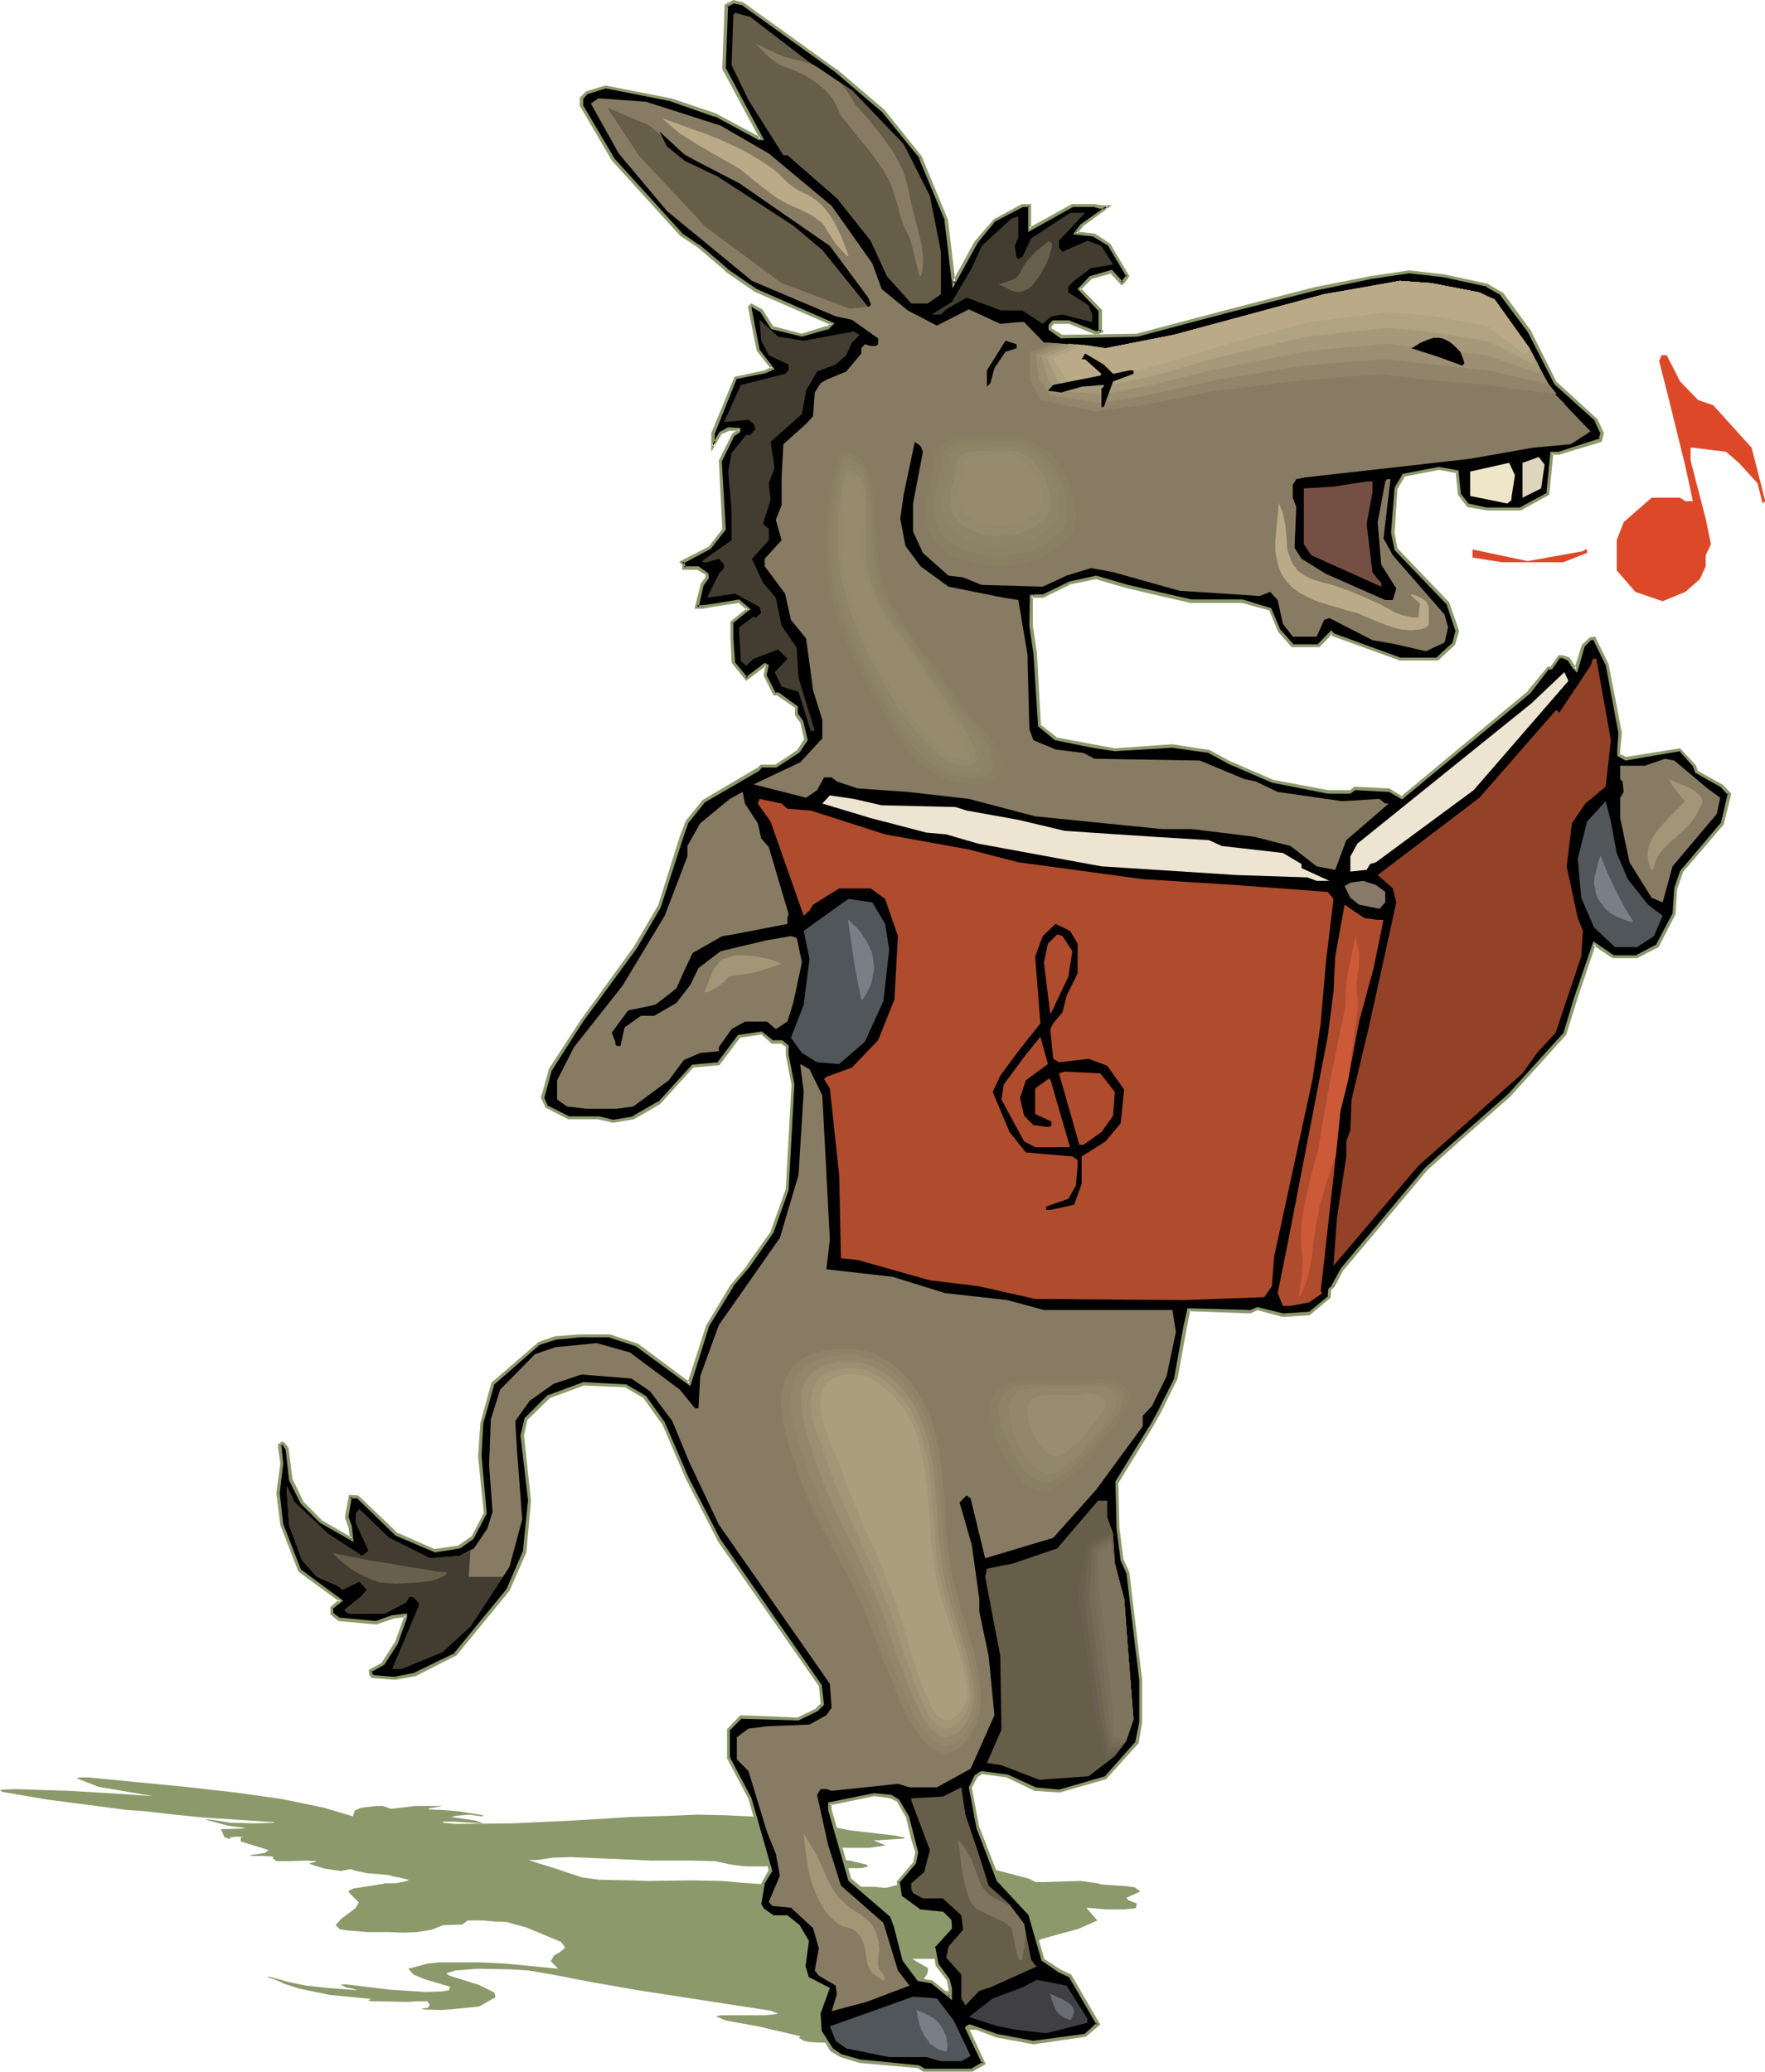 <?xml version="1.0" encoding="UTF-8" standalone="no"?>
<svg
   version="1.0"
   width="129.766mm"
   height="152.32mm"
   id="svg92"
   sodipodi:docname="Singer - Donkey.wmf"
   xmlns:inkscape="http://www.inkscape.org/namespaces/inkscape"
   xmlns:sodipodi="http://sodipodi.sourceforge.net/DTD/sodipodi-0.dtd"
   xmlns="http://www.w3.org/2000/svg"
   xmlns:svg="http://www.w3.org/2000/svg">
  <sodipodi:namedview
     id="namedview92"
     pagecolor="#ffffff"
     bordercolor="#000000"
     borderopacity="0.25"
     inkscape:showpageshadow="2"
     inkscape:pageopacity="0.0"
     inkscape:pagecheckerboard="0"
     inkscape:deskcolor="#d1d1d1"
     inkscape:document-units="mm" />
  <defs
     id="defs1">
    <pattern
       id="WMFhbasepattern"
       patternUnits="userSpaceOnUse"
       width="6"
       height="6"
       x="0"
       y="0" />
  </defs>
  <path
     style="fill:#8c996b;fill-opacity:1;fill-rule:evenodd;stroke:none"
     d="m 51.227,496.526 14.382,1.616 12.605,1.777 11.797,2.424 8.08,2.424 0.485,-1.616 1.778,-0.808 4.363,-0.485 h 1.616 l 2.424,0.808 6.626,-0.808 h 4.686 1.293 1.616 l -3.555,0.646 -0.485,0.323 4.04,0.162 4.202,0.323 7.11,1.131 -0.162,0.162 -0.162,0.162 -3.555,-0.485 -3.717,0.323 -1.293,0.323 6.626,0.969 1.939,0.646 h 0.646 l -1.131,0.162 -6.949,-0.485 h -3.232 l -0.323,0.162 0.323,0.162 3.232,0.323 15.837,-0.162 17.291,-0.808 15.675,-0.969 10.666,-0.323 7.757,-0.323 7.918,0.162 9.858,0.485 4.202,0.323 9.534,1.293 10.989,2.1 12.443,1.454 2.424,0.485 0.323,0.323 -7.272,0.485 h -1.454 l 3.394,1.454 -4.525,0.646 h -7.11 l -4.202,-0.162 -3.07,-0.485 -2.747,-0.808 -4.363,-0.162 -6.787,0.323 -0.162,0.485 3.878,1.777 2.424,0.646 16.645,1.939 4.686,1.131 0.485,0.485 -1.939,0.485 h -7.918 l -16.483,-0.808 -0.646,-0.162 -1.454,0.485 h -5.494 l -4.202,-0.485 -4.363,-0.969 -6.626,-0.162 H 181.153 l -14.867,-0.646 -7.757,-0.323 -4.848,0.162 -4.525,0.646 h -2.262 l 2.909,0.969 3.717,1.131 8.242,2.747 4.848,0.646 8.565,0.162 5.01,0.162 11.958,-0.162 8.403,0.162 5.494,0.485 10.989,0.808 12.766,0.323 h 4.686 0.97 7.272 l 3.394,0.323 16.322,-4.201 1.454,-0.808 h 0.808 l 0.323,-0.485 h 0.97 1.293 l 2.101,0.485 h 0.646 l -0.97,-0.969 0.646,-0.162 h 0.97 l 5.333,0.969 9.858,2.585 1.293,0.646 0.646,0.323 h 1.939 l 10.504,-0.323 4.686,0.646 0.97,0.323 7.11,0.485 2.262,0.323 1.616,1.131 -3.878,1.777 0.485,0.646 2.424,0.969 -0.323,1.293 -3.232,0.323 h -5.01 l -5.494,-0.485 1.778,2.1 1.293,1.454 -5.494,2.424 -5.494,1.454 -2.262,0.646 -2.262,0.646 -7.434,3.878 -0.162,0.646 -0.485,0.162 0.646,0.323 -2.424,0.646 h -5.494 l -6.141,-0.323 -1.131,0.162 h -13.251 l 0.97,0.646 3.394,1.939 -0.162,1.293 -0.323,0.646 -1.454,2.1 5.171,1.777 3.878,1.131 2.586,0.485 13.736,4.201 4.363,1.616 1.293,0.808 -3.07,1.293 -8.565,0.485 h -5.171 l -7.272,-0.485 -5.818,-0.162 -0.808,0.162 v 0.485 l 5.818,1.454 3.878,-7.433 10.181,1.131 7.434,1.777 4.686,0.485 2.909,0.162 10.989,1.939 -1.778,0.485 -10.181,0.323 -8.565,-0.323 -6.464,-0.323 h -0.485 -0.323 l 7.272,1.454 -1.616,0.162 h -10.342 -1.454 l -7.434,9.21 -4.525,-0.323 -2.586,-0.162 -4.202,-0.808 -2.262,-0.646 -0.646,-0.969 -5.333,-0.323 -1.939,-0.485 -1.939,-0.969 -3.394,-0.646 -3.394,-0.323 h -3.232 l -2.586,-0.162 -1.454,-0.323 -1.293,-0.808 0.323,-0.485 -11.797,-2.747 -8.888,-1.616 -2.747,-1.131 1.293,-0.323 h 12.443 l 2.909,-0.323 0.646,-0.162 -2.262,-0.808 -36.683,-5.655 -12.928,-2.262 -10.827,-2.1 -6.626,-1.131 -5.01,-0.323 -9.211,-0.162 -6.141,0.485 -2.586,0.808 0.97,0.646 8.242,2.585 4.202,2.1 0.323,1.293 -4.525,2.585 -6.464,0.646 -3.878,0.323 -5.01,-0.162 -0.485,-0.162 h -0.485 l 2.101,-0.323 0.485,-0.808 -0.646,-0.969 h -0.162 -2.586 l -2.909,0.162 -8.242,-0.162 h -1.616 l -0.485,-0.162 -0.646,-0.162 1.131,-0.323 -11.635,-1.131 -8.565,-1.777 -4.04,-1.293 -2.424,-1.131 -2.101,-0.646 h -0.162 l 0.323,-0.162 h 0.323 l 1.293,0.323 4.04,1.131 4.686,0.969 5.979,0.646 8.403,0.646 -1.616,-0.485 -1.778,-0.323 -1.293,-0.808 h 1.616 l 11.958,1.454 10.019,0.646 4.686,-0.162 1.778,-0.323 0.323,-0.969 -7.11,-2.1 -3.07,-1.293 -1.454,-1.616 5.494,-1.454 3.07,-0.323 h 4.848 6.302 l 6.949,0.323 15.029,1.454 -2.101,-2.101 0.97,-1.616 1.454,-0.808 1.616,-1.293 -1.131,-1.616 -9.696,-4.039 -4.202,-1.131 -0.97,-0.323 -1.616,-0.162 h -1.939 l -3.232,-0.323 h -4.363 l -1.454,1.131 -5.333,0.162 -3.232,1.293 -4.04,0.646 -4.04,0.162 -3.394,-0.162 h -6.302 l -5.818,-0.485 -1.939,-0.323 -1.131,-1.131 1.616,-1.777 3.878,-2.908 0.97,-1.616 -2.586,-2.585 -0.323,-0.646 1.454,-0.646 8.242,-1.293 0.323,-0.162 h 3.232 l 3.07,-0.646 0.485,-0.323 -2.747,-0.646 -1.778,-0.323 -0.808,-0.323 -5.333,-0.485 h -0.646 l -3.878,-0.808 -0.646,-0.323 H 97.121 l -2.424,0.485 -4.363,-0.646 -2.747,-0.808 -1.778,-0.646 1.939,-0.485 0.162,-0.162 -2.747,-0.162 -4.686,0.162 h -2.586 -1.131 l -0.97,-0.808 0.162,-0.323 -0.162,-0.162 -2.747,-0.162 h -3.07 l -0.323,-0.162 h -0.646 l 4.525,-0.646 1.131,-0.808 -7.757,-2.424 v -1.131 l 0.808,-0.162 h -0.162 -2.262 l -1.293,0.162 -0.162,0.485 -1.454,-0.485 -0.97,-2.262 5.656,-0.162 1.293,-0.162 -5.01,-0.646 -5.979,-1.616 0.162,-0.162 2.586,0.323 4.04,0.646 6.949,0.162 4.525,-0.162 h 0.323 l 0.485,-0.162 -19.715,-1.293 -8.242,-0.808 -8.403,-0.969 L 35.39,502.989 13.09,500.081 0.808,497.98 0,497.657 l 0.646,-0.323 3.394,-0.162 15.029,0.485 11.15,0.646 11.797,0.808 h 0.323 l -15.029,-2.585 -6.141,-2.424 1.293,-0.162 h 2.101 z"
     id="path1" />
  <path
     style="fill:#000000;fill-opacity:1;fill-rule:evenodd;stroke:none"
     d="m 249.51,500.404 -1.939,-1.131 -4.686,-0.485 -12.282,2.424 v 1.777 l 5.656,19.389 11.312,9.856 0.97,2.424 2.586,9.856 4.04,5.655 3.717,0.485 5.171,4.201 v -2.1 l -0.485,-2.585 -3.232,-4.039 -0.97,-5.17 4.686,-5.17 v -2.1 l -2.101,-1.939 -6.141,-0.646 -5.656,-4.039 -0.646,-4.039 4.686,-5.332 0.485,-2.908 -0.97,-3.716 -1.454,-6.14 z m -17.291,-480.853 13.251,11.31 10.342,12.926 7.11,17.45 2.101,17.45 6.141,-11.31 5.171,-6.14 7.757,-4.039 h 1.939 v 6.463 l 11.958,-6.463 h 6.141 l 1.616,0.323 h 1.939 l -7.11,5.17 -1.616,2.101 5.171,0.485 4.04,2.747 5.171,8.725 -0.97,1.293 -0.646,0.646 -2.909,-3.07 -5.656,1.454 -3.232,3.232 5.818,5.978 v 5.17 l 0.323,0.646 -1.454,0.485 -7.757,-3.07 h -4.202 l -0.808,0.969 v 0.969 l 3.07,2.101 21.008,-0.485 25.694,-6.786 23.755,-5.978 15.352,-3.232 10.827,-1.454 9.858,1.131 11.797,2.424 4.202,2.585 7.595,10.341 7.272,14.38 11.312,10.179 1.616,3.716 -0.485,1.939 -11.474,3.555 h -2.101 l -0.97,11.472 -7.757,4.039 h -9.211 l -5.171,-0.969 -2.586,-3.07 -0.485,-6.302 -5.171,-0.969 -9.696,1.939 -2.101,3.716 -0.97,12.28 0.97,4.686 14.382,15.027 2.586,7.594 -0.97,3.555 -4.525,4.201 h -10.504 l -18.422,-6.625 -0.646,-0.646 -3.555,3.716 h -7.11 l -3.717,-4.201 -2.586,-5.978 -7.595,-2.262 h -14.382 l -17.614,-4.039 -8.726,-2.585 -7.272,1.454 -7.595,3.716 h -3.232 v 8.24 l 1.131,7.594 1.131,20.197 4.525,3.555 10.181,2.1 6.302,0.969 15.998,-0.969 10.181,1.454 5.656,3.07 11.797,5.332 15.514,2.908 h 6.302 l 1.293,-0.969 9.373,0.485 3.717,2.1 35.39,-29.407 5.171,-6.625 h 0.97 l 2.101,-3.232 h 1.131 l 1.454,0.646 1.616,2.585 0.485,0.485 1.939,-6.625 2.101,-2.1 h 0.97 l 3.717,7.271 3.555,19.066 -0.485,4.524 v 1.616 l 2.101,0.969 15.029,-2.585 3.878,4.524 0.646,1.616 7.272,4.201 1.939,2.101 -1.939,8.079 -11.474,13.411 -1.616,4.686 -0.323,7.109 -4.686,8.887 -5.656,2.908 h -6.626 l -5.333,-3.555 -5.01,14.865 -3.232,10.341 -15.352,16.966 -12.282,10.826 -5.656,5.009 -5.171,4.686 -23.27,27.791 -2.424,4.686 -1.131,0.969 v 2.1 l -5.656,4.524 -7.272,0.485 -7.11,-1.939 -2.101,0.969 -16.968,-0.485 -0.97,4.524 -2.586,14.542 -4.525,9.21 -2.747,4.686 -9.211,14.865 0.485,12.926 0.97,8.725 1.616,3.555 3.555,29.892 v 11.795 l -0.97,5.494 -8.726,9.856 -12.928,3.555 -6.626,-0.485 -7.757,-3.555 -7.11,-1.131 -1.616,1.131 -1.454,3.07 2.101,11.31 5.494,14.38 8.726,9.371 3.717,12.765 4.525,3.07 3.07,1.454 7.757,13.411 -3.555,3.232 -14.382,1.939 -10.342,-1.939 -7.11,-2.585 h -0.485 l -0.646,0.323 4.686,9.856 -3.232,2.101 h -13.251 l -1.616,-1.131 -16.322,-1.454 -5.171,-1.454 -2.586,-1.616 -3.07,-5.17 -0.485,-5.009 2.586,-6.786 -5.656,-3.07 -1.131,-3.232 1.131,-7.109 -2.586,-4.039 -3.07,-2.585 h -4.202 l -2.586,-2.1 -0.97,-1.454 0.97,-5.817 2.101,-3.393 -5.656,-20.197 -6.141,-11.31 v -7.756 l 3.555,-3.555 15.998,0.646 5.171,-2.747 1.454,-1.454 -0.485,-5.332 -28.28,-40.556 -8.726,-16.966 -6.787,-15.35 -5.01,-7.109 -5.171,-3.07 -11.958,-0.646 -9.696,3.716 -6.302,6.14 -0.97,4.524 2.101,18.097 -1.454,14.219 -4.686,10.503 -14.544,17.935 -11.312,5.655 -5.494,0.969 -6.141,-0.485 -0.646,-0.485 v -1.131 l 3.555,-1.939 3.555,-5.655 2.747,-7.271 V 448.861 l -3.717,0.485 -4.525,1.616 -10.342,-0.969 -1.454,-1.131 -0.646,-0.485 v -1.616 l 2.586,-1.939 -11.312,-8.24 -5.171,-12.926 -0.97,-8.725 0.97,-8.24 -0.485,-4.686 v -0.485 l 0.485,-0.323 h 0.485 l 0.97,1.293 1.131,8.725 3.07,6.301 5.171,5.17 8.726,5.009 -0.485,-3.555 -0.97,-2.585 0.97,-5.655 h 2.101 l 10.666,10.341 10.827,4.686 6.787,-0.969 3.555,-2.585 3.717,-6.786 -1.616,-15.996 0.646,-9.21 2.909,-10.826 12.928,-11.31 4.525,-1.454 6.787,-0.646 h 8.242 l 7.757,2.585 14.382,10.826 5.01,-15.996 6.787,-11.149 4.686,-5.655 6.626,-9.371 4.202,-11.795 1.616,-29.245 -1.616,-8.24 v -2.424 l -1.616,-1.131 h -2.586 l -3.07,-2.585 -6.141,1.131 -5.656,7.594 -7.272,0.485 -9.211,10.341 -7.272,4.201 -5.656,0.969 -4.04,-0.969 h -8.403 l -5.979,-3.232 -1.131,-2.424 2.262,-7.917 8.565,-13.249 14.867,-20.682 6.787,-11.149 6.141,-19.551 1.616,-4.201 4.525,-5.655 15.029,-8.725 0.97,-1.131 h 4.04 l 6.302,-4.039 2.101,-3.07 -1.131,-5.17 -1.454,-1.939 v -2.1 l -5.171,-3.555 h -0.97 l -2.747,-5.17 0.646,-2.747 -0.646,-0.323 -5.171,4.039 -3.555,-4.686 -0.485,-6.625 v -4.524 l 4.04,-3.232 0.646,-0.323 -2.586,-2.262 -6.626,0.969 -3.717,0.646 h -1.454 l 1.454,-6.14 1.454,-2.1 v -0.969 l -2.424,-1.616 h -4.04 v -0.969 l -0.646,-0.646 7.757,-4.039 4.04,-5.17 -0.97,-19.066 3.555,-7.109 1.616,-0.969 v -0.646 h -3.07 l -2.101,1.131 -2.101,3.555 v -3.555 l 6.141,-15.35 8.242,-1.777 2.101,-0.969 -4.04,-5.17 -2.101,-11.795 0.485,-0.485 2.586,1.454 3.07,4.847 8.242,1.939 6.787,-1.939 h 0.485 l 0.97,-1.131 -21.17,-9.21 -8.08,-5.817 -7.757,-6.625 -4.686,-3.07 -19.069,-21.005 -8.726,-15.027 v -1.939 l 1.454,-1.616 5.171,-1.454 18.099,3.555 12.443,4.201 12.282,6.625 h 0.485 l -10.342,-19.551 0.646,-17.612 1.939,-0.969 2.586,0.485 z"
     id="path2" />
  <path
     style="fill:#8c996b;fill-opacity:1;fill-rule:evenodd;stroke:none"
     d="m 249.833,500.081 -2.101,-1.293 -4.848,-0.485 -12.766,2.585 v 2.1 l 5.656,19.712 11.474,9.856 v -0.162 l 0.97,2.585 v -0.162 l 2.586,10.018 4.202,5.655 3.717,0.646 -0.162,-0.162 5.979,4.847 v -3.232 l -0.646,-2.585 -3.07,-4.201 v 0.162 l -0.97,-5.17 -0.162,0.485 4.848,-5.332 -0.162,-2.424 -2.262,-2.262 -6.302,-0.646 0.162,0.162 -5.494,-4.039 0.162,0.323 -0.646,-4.201 -0.162,0.485 4.686,-5.494 0.646,-3.07 -0.97,-3.716 -1.616,-6.302 -2.747,-4.686 -0.646,0.485 2.586,4.524 v 0 l 1.454,6.14 1.131,3.555 v -0.162 l -0.646,3.07 0.162,-0.323 -4.686,5.494 0.646,4.524 5.818,4.201 6.302,0.646 -0.323,-0.162 2.101,1.939 -0.162,-0.323 v 2.1 l 0.162,-0.323 -4.686,5.332 0.97,5.494 3.07,4.039 v -0.162 l 0.485,2.585 v 0 2.1 l 0.646,-0.323 -5.171,-4.201 -3.717,-0.646 0.323,0.162 -4.04,-5.494 v 0.162 l -2.586,-9.856 v -0.162 l -0.97,-2.585 -11.474,-9.856 v 0.162 l -5.494,-19.389 v 0.162 -1.777 l -0.485,0.485 12.443,-2.585 h -0.162 l 4.686,0.646 h -0.162 l 1.939,0.969 -0.162,-0.162 z"
     id="path3" />
  <path
     style="fill:#8c996b;fill-opacity:1;fill-rule:evenodd;stroke:none"
     d="m 231.896,19.874 v 0 l 13.251,11.31 v 0 l 10.342,12.765 h -0.162 l 7.272,17.45 -0.162,-0.162 2.262,18.905 6.949,-12.603 -0.162,0.162 5.171,-6.302 -0.162,0.162 7.757,-4.039 h -0.162 1.939 l -0.323,-0.323 v 7.271 l 12.443,-6.948 h -0.162 6.141 -0.162 l 1.616,0.485 h 2.101 l -0.162,-0.808 -7.272,5.17 -2.101,2.747 5.979,0.646 h -0.323 l 4.202,2.585 -0.162,-0.162 5.171,8.725 v -0.485 l -1.131,1.454 0.162,-0.162 -0.646,0.646 h 0.646 l -3.07,-3.393 -6.141,1.777 -3.394,3.555 5.979,6.302 -0.162,-0.323 v 5.332 l 0.485,0.646 0.162,-0.646 -1.454,0.485 h 0.323 l -7.757,-3.07 h -4.525 l -1.131,1.293 v 1.293 l 3.394,2.424 21.331,-0.485 25.694,-6.786 23.594,-5.978 v 0 l 15.514,-3.232 10.827,-1.616 h -0.162 l 9.696,1.131 11.958,2.585 h -0.323 l 4.202,2.424 h -0.162 l 7.595,10.179 v 0 l 7.434,14.542 11.312,10.179 h -0.162 l 1.616,3.555 v -0.323 l -0.485,1.939 0.323,-0.323 -11.474,3.716 h 0.162 -2.424 l -1.131,11.634 0.323,-0.323 -7.757,4.201 h 0.162 -9.211 v 0 l -5.171,-1.131 0.323,0.323 -2.586,-3.232 0.162,0.162 -0.646,-6.463 -5.494,-0.969 -10.019,1.939 -2.262,3.878 -0.97,12.441 0.97,4.847 14.544,15.188 -0.162,-0.323 2.586,7.756 v -0.323 l -0.97,3.716 0.162,-0.323 -4.525,4.201 h 0.323 -10.504 0.162 l -18.584,-6.786 0.323,0.162 -0.97,-0.969 -3.878,4.039 0.323,-0.162 h -7.11 l 0.323,0.162 -3.717,-4.201 v 0.162 l -2.586,-6.14 -7.918,-2.424 h -14.382 0.162 l -17.614,-4.039 -8.888,-2.585 -7.434,1.616 -7.595,3.716 0.162,-0.162 -3.555,0.162 -0.162,8.564 v 0 l 1.131,7.756 v -0.162 l 1.293,20.359 4.686,3.878 10.342,2.1 6.302,0.969 15.998,-0.969 v 0 l 10.181,1.454 h -0.162 l 5.656,3.07 11.958,5.17 15.514,3.07 h 6.302 l 1.616,-1.131 -0.323,0.162 9.373,0.485 -0.162,-0.162 3.878,2.262 35.714,-29.569 5.171,-6.786 -0.323,0.323 1.131,-0.162 2.262,-3.232 -0.323,0.162 h 1.131 -0.162 l 1.454,0.646 -0.162,-0.162 1.616,2.424 1.131,1.131 2.101,-7.271 -0.162,0.162 2.101,-2.101 -0.323,0.162 h 0.97 l -0.323,-0.323 3.555,7.271 v -0.162 l 3.555,19.066 v -0.162 l -0.323,4.686 v 1.777 l 2.262,1.293 15.19,-2.585 -0.323,-0.162 4.04,4.524 -0.162,-0.162 0.646,1.777 7.434,4.201 h -0.162 l 1.939,2.1 -0.162,-0.485 -1.939,8.24 0.162,-0.323 -11.474,13.572 -1.616,4.686 -0.485,7.271 v -0.162 l -4.686,8.887 0.323,-0.323 -5.818,3.07 h 0.323 -6.626 0.162 l -5.656,-3.878 -5.333,15.511 -3.07,10.179 v -0.162 l -15.352,16.966 -12.282,10.826 -5.656,5.009 -5.171,4.686 v 0 l -23.27,27.791 -2.586,4.686 h 0.162 l -1.131,1.131 -0.162,2.262 0.162,-0.323 -5.494,4.524 0.162,-0.162 -7.272,0.485 h 0.162 l -7.272,-1.777 -2.262,0.969 0.162,-0.162 -17.291,-0.485 -1.131,5.009 -2.586,14.38 0.162,-0.162 -4.686,9.371 -2.586,4.686 v -0.162 l -9.211,15.027 0.323,13.088 v 0 l 1.131,8.887 1.616,3.555 v 0 l 3.555,29.73 v 0 11.795 -0.162 l -1.131,5.655 0.162,-0.323 -8.726,9.856 0.162,-0.162 -12.766,3.716 h 0.162 l -6.787,-0.646 h 0.162 l -7.757,-3.555 -7.434,-0.969 -1.778,1.131 -1.616,3.393 2.101,11.31 5.656,14.704 8.726,9.371 v -0.162 l 3.717,12.926 4.686,3.232 v 0 l 3.07,1.454 -0.162,-0.162 7.757,13.411 v -0.646 l -3.555,3.232 0.162,-0.162 -14.382,1.939 h 0.162 l -10.181,-1.939 v 0 l -7.272,-2.585 h -0.646 l -0.97,0.808 4.848,10.179 0.162,-0.646 -3.232,1.939 h 0.162 -13.251 0.323 l -1.939,-0.162 h -0.162 l 1.616,0.969 h 13.574 l 3.717,-2.1 -4.848,-10.341 -0.162,0.646 0.485,-0.485 h -0.162 0.485 -0.162 l 7.272,2.747 v 0 l 10.342,1.939 14.544,-2.1 4.04,-3.393 -8.08,-13.896 -3.07,-1.454 v 0 l -4.686,-3.07 0.323,0.323 -3.717,-12.926 -8.888,-9.533 0.162,0.162 -5.656,-14.542 v 0.162 l -2.101,-11.149 v 0.162 l 1.616,-3.07 -0.162,0.162 1.454,-0.969 h -0.323 l 7.272,0.969 h -0.162 l 7.757,3.716 6.949,0.485 12.928,-3.716 9.05,-10.018 0.97,-5.655 v -11.795 -0.162 l -3.555,-29.892 -1.616,-3.555 v 0.162 l -1.131,-8.887 v 0.162 l -0.323,-12.926 v 0.323 l 9.211,-15.027 v 0 l 2.586,-4.524 4.686,-9.533 2.586,-14.38 0.97,-4.686 -0.485,0.323 17.13,0.646 2.101,-0.969 h -0.323 l 7.272,1.939 7.434,-0.485 5.818,-4.847 0.162,-2.262 -0.162,0.323 1.131,-1.131 2.424,-4.686 v 0.162 l 23.27,-27.791 v 0 l 5.171,-4.686 5.656,-5.009 12.282,-10.826 15.514,-17.127 3.232,-10.341 5.01,-14.865 -0.646,0.323 5.333,3.555 h 6.787 l 5.979,-3.07 4.686,-9.048 0.485,-7.271 v 0.162 l 1.616,-4.686 -0.162,0.162 11.474,-13.411 2.101,-8.564 -2.262,-2.424 -7.272,-4.039 0.323,0.323 -0.646,-1.777 -4.363,-4.686 -15.19,2.424 h 0.323 l -2.101,-0.969 0.323,0.485 v -1.616 0.162 l 0.485,-4.686 -3.717,-19.228 -3.717,-7.594 -1.454,0.162 -2.262,2.1 -2.101,6.786 0.808,-0.162 -0.485,-0.485 v 0 l -1.616,-2.585 -1.778,-0.646 h -1.293 l -2.262,3.232 0.323,-0.162 -1.131,0.162 -5.494,6.625 h 0.162 l -35.39,29.407 h 0.485 l -3.717,-2.262 -9.696,-0.485 -1.454,1.131 0.323,-0.162 h -6.302 0.162 L 353.58,216.675 h 0.162 l -11.958,-5.17 -5.656,-3.07 -10.342,-1.616 -15.998,1.131 v 0 l -6.141,-1.131 -10.342,-1.939 h 0.323 l -4.525,-3.555 0.162,0.323 -1.131,-20.197 v 0 l -1.131,-7.594 v 0 -8.24 l -0.485,0.485 h 3.394 l 7.595,-3.716 h -0.162 l 7.272,-1.454 h -0.162 l 8.888,2.585 17.453,4.039 h 14.544 -0.162 l 7.595,2.1 -0.162,-0.162 2.586,6.14 3.717,4.201 h 7.757 l 3.555,-3.716 h -0.485 l 0.485,0.646 18.746,6.786 h 10.666 l 4.686,-4.363 1.131,-3.878 -2.747,-7.917 -14.382,-15.027 v 0.162 l -0.808,-4.524 v 0.162 l 0.808,-12.441 v 0.162 l 2.101,-3.555 -0.323,0.162 9.858,-1.939 h -0.162 l 5.171,0.969 -0.485,-0.323 0.646,6.301 2.586,3.393 5.494,0.969 h 9.373 l 7.918,-4.363 1.131,-11.472 -0.485,0.323 h 2.101 l 11.797,-3.555 0.646,-2.424 -1.778,-3.878 -11.312,-10.341 v 0.162 l -7.272,-14.542 v 0 l -7.595,-10.341 -4.363,-2.585 -11.958,-2.585 -9.858,-1.131 -10.827,1.616 -15.514,3.07 v 0 l -23.755,6.14 -25.694,6.786 h 0.162 l -21.008,0.323 h 0.323 l -3.232,-1.939 0.162,0.323 v -0.969 0.323 l 0.808,-0.969 -0.323,0.162 h 4.202 l -0.162,-0.162 7.918,3.232 2.101,-0.808 -0.646,-0.969 0.162,0.162 v -5.332 l -5.979,-6.14 v 0.646 l 3.232,-3.232 -0.323,0.162 5.818,-1.616 h -0.485 l 3.232,3.393 0.97,-0.969 v 0 l 1.131,-1.616 -5.333,-9.048 -4.202,-2.747 -5.333,-0.646 0.323,0.646 1.616,-1.939 h -0.162 l 8.242,-5.978 h -3.232 0.162 l -1.778,-0.323 h -6.302 l -11.958,6.625 0.646,0.323 v -6.948 h -2.586 l -7.757,4.201 -5.333,6.14 -6.302,11.472 0.97,0.162 -2.101,-17.612 -7.272,-17.612 -10.342,-12.926 -13.251,-11.31 h -0.162 z"
     id="path4" />
  <path
     style="fill:#8c996b;fill-opacity:1;fill-rule:evenodd;stroke:none"
     d="m 257.105,574.891 -1.778,-0.969 -16.483,-1.616 h 0.162 l -5.171,-1.454 v 0 l -2.424,-1.616 0.162,0.162 -3.232,-5.009 v 0.162 l -0.323,-5.17 v 0.162 l 2.586,-7.109 -5.979,-3.07 0.162,0.162 -0.97,-3.232 v 0.323 l 0.97,-7.271 -2.586,-4.363 -3.394,-2.747 h -4.202 0.323 l -2.747,-1.939 0.162,0.162 -0.97,-1.616 0.162,0.323 0.97,-5.655 -0.162,0.162 2.262,-3.716 -5.818,-20.359 -5.979,-11.31 v 0.162 -7.756 l -0.162,0.323 3.555,-3.555 -0.323,0.162 15.998,0.485 5.333,-2.585 1.778,-1.777 -0.646,-5.494 -28.28,-40.717 v 0 l -8.726,-16.966 -6.626,-15.35 -5.171,-7.271 -5.494,-3.232 -11.958,-0.646 -10.019,3.716 -6.302,6.301 -1.131,4.847 2.101,18.097 v -0.162 l -1.454,14.38 v -0.162 l -4.525,10.503 v 0 l -14.544,17.773 h 0.162 l -11.312,5.494 h 0.162 l -5.656,1.131 h 0.162 l -6.141,-0.485 h 0.323 l -0.646,-0.485 0.162,0.323 v -1.131 l -0.323,0.485 3.717,-2.1 3.717,-5.817 2.586,-7.271 v -1.131 l -4.202,0.485 -4.525,1.616 h 0.162 l -10.342,-0.969 h 0.162 l -1.454,-0.969 h 0.162 l -0.646,-0.485 0.162,0.323 v -1.616 l -0.162,0.323 2.909,-2.262 -11.797,-8.725 0.162,0.323 -5.01,-12.926 v 0.162 l -0.97,-8.725 v 0 l 0.97,-8.24 -0.485,-4.686 v 0 -0.485 l -0.323,0.485 0.646,-0.485 h -0.323 0.485 l -0.323,-0.162 0.97,1.454 v -0.162 l 0.97,8.725 3.232,6.463 5.333,5.332 9.373,5.332 -0.485,-4.363 -0.97,-2.747 v 0.323 l 0.97,-5.817 -0.485,0.485 h 2.101 l -0.323,-0.162 10.827,10.502 10.989,4.686 6.949,-1.131 3.717,-2.585 3.717,-7.109 -1.454,-15.996 v 0 l 0.485,-9.21 v 0.162 l 3.07,-10.826 -0.162,0.162 12.928,-11.31 -0.162,0.162 4.525,-1.454 v 0 l 6.787,-0.646 h -0.162 8.242 -0.162 l 7.757,2.585 h -0.162 l 15.029,10.987 5.171,-16.481 -0.162,0.162 6.949,-11.31 h -0.162 l 4.686,-5.494 v 0 l 6.626,-9.533 4.202,-11.795 1.616,-29.407 -1.616,-8.24 v 0 -2.585 l -1.778,-1.454 h -2.747 l 0.323,0.162 -3.232,-2.585 -6.626,0.969 -5.818,7.756 0.323,-0.162 -7.272,0.646 -9.373,10.341 v -0.162 l -7.272,4.201 h 0.323 l -5.656,0.969 h 0.162 l -4.04,-0.969 h -8.565 0.323 l -6.141,-3.07 0.162,0.162 -1.131,-2.585 0.162,0.323 2.101,-7.756 v 0.162 l 8.565,-13.411 15.029,-20.52 6.626,-11.31 6.302,-19.551 1.454,-4.201 v 0.162 l 4.525,-5.655 v 0 l 15.029,-8.725 0.97,-1.131 -0.323,0.162 h 4.202 l 6.464,-4.201 2.262,-3.393 -1.293,-5.332 -1.454,-2.1 v 0.323 -2.262 l -5.333,-3.878 h -1.131 l 0.323,0.162 -2.586,-5.009 v 0.162 l 0.646,-2.908 -1.131,-0.646 -5.333,4.039 0.646,0.162 -3.717,-4.524 0.162,0.162 -0.485,-6.625 v -4.524 l -0.162,0.323 4.04,-3.232 v 0 l 0.97,-0.646 -3.232,-2.747 -6.787,1.131 -3.555,0.485 v 0 h -1.454 l 0.485,0.646 1.454,-6.302 v 0.162 l 1.454,-2.1 -0.162,-1.293 -2.747,-1.939 h -4.04 l 0.323,0.485 v -1.131 l -0.646,-0.808 -0.162,0.808 7.918,-4.201 4.202,-5.332 -1.131,-19.228 v 0.323 l 3.555,-7.271 v 0.162 l 1.616,-1.131 v -1.131 l -3.394,-0.162 -2.424,1.293 -2.101,3.716 0.808,0.162 v -3.555 0.162 l 6.141,-15.35 -0.323,0.162 8.242,-1.616 2.586,-1.131 -4.363,-5.655 0.162,0.162 -2.262,-11.795 v 0.323 l 0.485,-0.485 -0.485,0.162 2.586,1.454 -0.162,-0.162 3.07,4.847 8.565,2.101 6.787,-1.939 v 0 l 0.646,-0.162 1.616,-1.616 -21.654,-9.533 v 0 l -8.242,-5.655 h 0.162 l -7.757,-6.625 h -0.162 l -4.525,-3.07 v 0 l -0.646,0.646 4.686,3.07 v 0 l 7.757,6.625 v 0.162 l 8.242,5.655 21.17,9.21 -0.162,-0.646 -0.97,1.131 0.323,-0.162 h -0.646 l -6.787,2.101 h 0.162 l -8.08,-2.101 0.162,0.162 -3.07,-4.847 -3.07,-1.616 -0.97,0.808 2.424,12.28 4.04,5.17 0.162,-0.646 -2.101,0.969 h 0.162 l -8.403,1.777 -6.464,15.673 v 5.17 l 2.909,-5.009 -0.162,0.162 2.262,-0.969 h -0.323 3.07 l -0.485,-0.485 v 0.646 l 0.162,-0.485 -1.616,1.131 -3.717,7.433 0.97,19.066 0.162,-0.162 -4.04,5.17 0.162,-0.162 -8.242,4.201 0.97,1.131 -0.162,-0.323 v 1.454 h 4.525 -0.323 l 2.424,1.454 -0.162,-0.323 v 0.969 l 0.162,-0.323 -1.454,2.1 -1.778,6.948 h 2.101 0.162 l 3.555,-0.646 6.626,-0.969 -0.323,-0.162 2.586,2.262 V 168.848 l -0.485,0.485 v 0 l -4.202,3.393 v 4.686 l 0.323,6.786 4.04,5.009 5.494,-4.201 h -0.485 l 0.485,0.485 -0.162,-0.485 -0.485,2.747 2.747,5.494 h 1.293 -0.323 l 5.171,3.555 -0.162,-0.323 v 2.262 l 1.454,2.1 v -0.162 l 1.131,5.009 v -0.323 l -2.101,3.232 0.162,-0.162 -6.141,4.039 h 0.162 -4.202 l -1.131,1.131 v -0.162 l -15.029,8.887 -4.686,5.817 -1.616,4.201 -6.141,19.551 v -0.162 l -6.626,11.31 -14.867,20.52 -8.726,13.411 -2.262,8.079 1.293,2.747 6.302,3.232 h 8.403 -0.162 l 4.202,0.969 5.818,-0.969 7.272,-4.201 9.373,-10.341 -0.162,0.162 7.272,-0.646 5.818,-7.756 -0.323,0.162 6.302,-0.969 -0.323,-0.162 3.07,2.747 h 2.747 l -0.323,-0.162 1.616,1.131 -0.162,-0.323 v 2.424 l 1.616,8.402 v -0.162 l -1.616,29.245 v -0.162 l -4.202,11.795 0.162,-0.162 -6.787,9.533 h 0.162 l -4.686,5.494 v 0 l -6.787,11.31 -5.171,15.996 0.808,-0.162 -14.544,-10.826 -7.757,-2.585 h -8.403 v 0 l -6.787,0.485 -4.686,1.616 -13.09,11.31 -3.07,11.149 -0.646,9.21 v 0.162 l 1.616,15.835 v -0.162 l -3.555,6.786 0.162,-0.323 -3.717,2.585 h 0.162 l -6.626,0.969 0.162,0.162 -10.666,-4.686 v 0 l -10.827,-10.341 -2.586,-0.162 -1.131,6.302 0.97,2.747 v -0.162 l 0.485,3.555 0.646,-0.485 -8.726,-5.009 h 0.162 l -5.171,-5.17 0.162,0.162 -3.07,-6.302 v 0.162 l -1.131,-8.887 -1.293,-1.616 h -0.646 l -0.97,0.646 v 0.646 0.162 l 0.646,4.524 v 0 l -1.131,8.24 1.131,8.887 5.01,12.926 11.474,8.402 v -0.808 l -2.586,2.262 v 1.939 l 0.646,0.646 v 0 l 1.616,1.293 10.504,0.969 4.686,-1.616 h -0.162 l 3.717,-0.485 -0.485,-0.485 v 0.485 -0.162 l -2.586,7.271 v -0.162 l -3.717,5.817 0.323,-0.162 -3.878,2.1 0.162,1.454 0.646,0.808 6.464,0.485 5.656,-0.969 11.474,-5.817 14.706,-17.935 4.686,-10.664 1.293,-14.38 -1.939,-18.097 v 0 l 0.97,-4.524 -0.162,0.323 6.302,-6.14 h -0.162 l 9.696,-3.555 h -0.162 l 11.958,0.485 h -0.323 l 5.171,3.07 -0.162,-0.162 5.171,7.271 v -0.162 l 6.626,15.35 8.726,16.966 v 0.162 l 28.28,40.556 v -0.162 l 0.485,5.17 0.162,-0.323 -1.454,1.454 h 0.162 l -5.333,2.585 h 0.323 l -16.16,-0.646 -3.717,3.878 v 8.079 l 5.979,11.31 v 0 l 5.656,20.036 v -0.323 l -2.101,3.716 -0.97,5.817 1.131,1.777 2.747,2.262 h 4.363 l -0.323,-0.162 3.07,2.585 h -0.162 l 2.586,4.039 v -0.323 l -1.131,7.271 1.293,3.393 5.818,3.07 -0.323,-0.485 -2.424,6.786 0.323,5.332 3.232,5.332 2.747,1.616 5.333,1.616 16.322,1.454 z"
     id="path5" />
  <path
     style="fill:#8c996b;fill-opacity:1;fill-rule:evenodd;stroke:none"
     d="m 189.718,64.954 -19.069,-21.005 0.162,0.162 -8.888,-15.027 0.162,0.162 v -1.939 l -0.162,0.323 1.454,-1.616 -0.162,0.162 5.171,-1.616 h -0.162 l 18.099,3.555 h -0.162 l 12.443,4.363 v -0.162 l 12.282,6.625 h 1.454 L 201.677,18.905 v 0.162 l 0.646,-17.612 -0.323,0.485 1.939,-0.969 h -0.162 l 2.586,0.485 h -0.162 l 25.694,18.42 0.485,-0.646 L 206.525,0.646 203.777,0 l -2.424,1.293 -0.646,17.935 10.504,19.551 0.323,-0.646 h -0.485 0.162 l -12.282,-6.625 v 0 l -12.443,-4.201 h -0.162 l -18.099,-3.555 -5.333,1.616 -1.778,1.777 v 2.262 l 8.888,15.188 19.069,21.005 z"
     id="path6" />
  <path
     style="fill:#665e49;fill-opacity:1;fill-rule:evenodd;stroke:none"
     d="m 224.462,16.966 12.282,8.079 14.382,15.027 7.272,14.38 3.07,15.511 v 11.795 l -3.717,2.585 h -4.525 l -6.787,-7.594 -4.525,-9.856 -9.373,-11.795 -13.736,-11.957 h -1.131 l -9.696,-15.35 -4.686,-9.695 0.485,-13.896 0.485,-0.646 4.202,1.131 z"
     id="path7" />
  <path
     style="fill:#877c63;fill-opacity:1;fill-rule:evenodd;stroke:none"
     d="m 200.222,34.901 13.413,7.756 17.453,14.542 11.312,15.996 2.586,7.109 7.272,5.978 8.08,4.201 8.888,-4.524 8.726,4.039 5.01,-0.485 h 1.616 l 5.494,5.655 17.13,1.616 18.907,-3.716 41.854,-11.31 21.008,-3.716 8.726,0.646 13.413,2.585 4.202,1.939 9.696,13.572 6.141,11.795 10.827,11.31 -5.494,3.555 -10.504,0.969 -17.453,3.07 -18.422,2.1 -27.31,3.07 -2.586,0.485 -0.97,1.616 v 3.555 l 0.97,2.585 -0.485,11.31 1.939,3.07 6.787,4.201 16.483,7.271 h 2.101 l 0.97,-3.232 -4.202,-6.625 -0.97,-11.795 2.101,-11.31 0.485,-0.646 h 0.97 l -1.939,16.481 2.586,4.686 14.382,16.481 0.97,3.555 -0.97,4.201 -5.171,2.424 -9.211,-2.1 -5.656,-0.969 -11.958,-6.14 -1.454,0.485 -2.101,4.686 h -6.626 l -2.747,-3.555 -1.454,-6.625 -2.101,-2.262 -2.909,1.131 -22.301,-1.454 -18.422,-5.17 -6.141,-1.131 -6.787,2.1 -6.626,3.07 -16.968,-0.485 -5.171,-2.1 -4.04,-0.485 -7.11,-6.301 -2.747,-5.978 v -7.756 l 2.747,-14.38 -0.646,-1.616 -1.616,-1.131 -3.07,14.542 -0.97,6.786 1.454,7.594 4.202,5.655 7.757,5.655 15.352,3.07 4.04,0.646 2.586,15.35 v 1.939 l 0.485,18.581 1.131,3.07 6.141,2.585 7.757,0.969 3.07,1.616 29.25,0.485 12.443,5.17 3.07,0.646 6.141,2.908 17.938,2.585 10.342,-0.646 1.616,1.293 h 0.97 l -11.797,10.179 -3.07,8.24 -5.171,-0.969 -7.272,-5.655 -10.181,-2.585 -17.13,-2.1 h -8.242 l -35.39,-3.555 -18.422,-4.847 -16.968,-1.939 -13.898,-0.969 -5.818,-1.939 -1.454,-1.131 h -2.101 l -1.939,3.555 -3.07,2.1 -14.544,-3.716 12.928,-6.14 6.141,-6.625 v -5.17 l -2.586,-8.24 -0.646,-5.009 -1.293,-9.371 -4.202,-5.17 -1.616,-7.271 -5.656,-7.594 v -2.1 l 4.686,-5.17 -1.616,-5.655 1.616,-4.039 v -7.756 l 0.485,-9.21 6.302,-5.655 1.939,-2.1 0.485,-6.625 1.616,-2.585 1.616,-0.969 5.494,-2.262 4.202,-5.009 v -1.454 l 0.97,-1.131 1.616,0.485 h 1.454 l 0.646,-0.485 v -1.616 l -7.272,-5.17 -4.525,-0.969 -23.27,-9.856 -23.594,-19.389 -13.413,-15.996 -7.757,-13.896 2.101,-1.454 13.251,0.969 z"
     id="path8" />
  <path
     style="fill:#665e49;fill-opacity:1;fill-rule:evenodd;stroke:none"
     d="m 168.71,29.892 11.474,4.847 9.211,7.433 5.494,3.393 8.242,4.524 14.867,10.503 12.12,8.564 11.15,15.996 -5.01,0.646 L 217.19,78.688 196.021,63.015 177.598,43.303 Z"
     id="path9" />
  <path
     style="fill:#877c63;fill-opacity:1;fill-rule:evenodd;stroke:none"
     d="m 291.203,95.169 -6.626,2.262 -1.131,7.756 3.394,7.271 16.16,4.524 14.544,-1.777 18.907,-3.393 25.048,-2.262 22.301,-0.969 10.019,0.969 20.2,1.777 20.846,0.969 -3.717,-3.716 -6.141,-11.795 -9.696,-13.572 -4.202,-1.939 -13.413,-2.585 -8.726,-0.646 -21.008,3.716 -41.854,11.31 -18.907,3.716 z"
     id="path10" />
  <path
     style="fill:#91846b;fill-opacity:1;fill-rule:evenodd;stroke:none"
     d="m 293.142,95.33 -3.394,1.293 -3.555,1.131 v 3.878 l -0.162,3.716 0.808,1.454 0.808,1.454 1.616,2.908 3.717,0.808 3.717,0.808 7.595,1.616 13.898,-1.939 9.373,-1.777 9.373,-1.939 25.048,-3.07 11.15,-0.808 10.989,-0.808 10.666,1.293 19.069,1.777 18.746,2.424 -2.586,-3.232 -2.586,-4.847 -2.424,-4.686 -9.696,-13.572 -2.101,-0.808 -2.101,-1.131 -6.626,-1.293 -6.787,-1.293 -4.363,-0.323 -4.363,-0.323 -10.504,1.939 -10.504,1.777 -20.846,5.655 -21.008,5.655 -18.907,3.716 z"
     id="path11" />
  <path
     style="fill:#9b8e72;fill-opacity:1;fill-rule:evenodd;stroke:none"
     d="m 295.081,95.492 -3.555,1.293 -3.717,1.454 0.808,7.109 3.232,4.524 13.736,2.1 13.251,-2.1 18.584,-4.201 25.048,-4.039 10.989,-0.969 10.989,-0.808 5.656,0.485 5.656,0.646 18.099,2.1 8.242,1.777 8.242,1.939 -1.616,-2.908 -0.97,-1.777 -0.808,-1.777 -1.939,-3.555 -9.696,-13.572 -2.101,-0.808 -2.101,-1.131 -6.626,-1.293 -6.787,-1.293 -4.363,-0.323 -4.363,-0.323 -10.504,1.939 -10.504,1.777 -20.846,5.655 -21.008,5.655 -18.907,3.716 z"
     id="path12" />
  <path
     style="fill:#a5997a;fill-opacity:1;fill-rule:evenodd;stroke:none"
     d="m 297.182,95.492 -3.878,1.616 -4.04,1.616 0.97,3.393 0.97,3.393 1.454,1.616 1.616,1.616 6.141,0.323 6.302,0.485 12.766,-2.424 9.211,-2.262 9.05,-2.262 25.21,-5.009 21.978,-2.101 5.818,0.646 5.818,0.485 16.968,2.262 7.272,2.585 7.272,2.424 -0.162,-0.969 -0.323,-1.293 -2.586,-4.847 -9.696,-13.572 -2.101,-0.808 -2.101,-1.131 -6.626,-1.293 -6.787,-1.293 -4.363,-0.323 -4.363,-0.323 -10.504,1.939 -10.504,1.777 -20.846,5.655 -21.008,5.655 -18.907,3.716 z"
     id="path13" />
  <path
     style="fill:#afa382;fill-opacity:1;fill-rule:evenodd;stroke:none"
     d="m 299.121,95.654 -8.242,3.555 2.909,6.463 1.454,0.969 1.454,0.808 11.15,-0.323 6.302,-1.293 5.979,-1.293 9.05,-2.585 9.05,-2.585 25.048,-5.817 21.978,-2.424 6.141,0.485 6.141,0.646 7.918,1.293 8.08,1.293 6.141,3.07 3.07,1.616 3.232,1.616 0.162,-0.808 0.162,-0.969 -0.646,-1.293 -0.646,-1.293 -9.696,-13.572 -2.101,-0.808 -2.101,-1.131 -6.626,-1.293 -6.787,-1.293 -4.363,-0.323 -4.363,-0.323 -10.504,1.939 -10.504,1.777 -20.846,5.655 -21.008,5.655 -18.907,3.716 -4.04,-0.646 z"
     id="path14" />
  <path
     style="fill:#baaa87;fill-opacity:1;fill-rule:evenodd;stroke:none"
     d="m 301.06,95.815 -8.565,3.716 3.878,6.14 2.747,0.646 10.019,-1.777 11.797,-2.747 17.776,-5.494 25.048,-6.786 21.816,-2.747 12.766,1.131 15.029,2.747 10.342,7.756 1.454,-1.293 -0.162,-0.323 -9.696,-13.572 -4.202,-1.939 -13.413,-2.585 -8.726,-0.646 -21.008,3.716 -41.854,11.31 -18.907,3.716 z"
     id="path15" />
  <path
     style="fill:#000000;fill-opacity:1;fill-rule:evenodd;stroke:none"
     d="m 205.393,50.897 25.21,17.45 10.666,14.38 0.646,1.616 v 0.485 l -0.646,0.485 -12.766,-15.835 -8.08,-6.786 -21.17,-13.734 -8.888,-4.201 -5.01,-4.039 -2.101,-4.201 7.11,6.625 z"
     id="path16" />
  <path
     style="fill:#423d30;fill-opacity:1;fill-rule:evenodd;stroke:none"
     d="m 294.273,66.893 v 1.939 l 0.97,1.131 6.949,-3.07 3.878,1.454 3.232,5.17 -6.141,0.969 -4.686,3.555 -1.616,1.616 v 1.616 l 5.656,3.555 0.97,2.585 v 2.101 l -8.242,-2.101 -3.07,0.485 -2.424,2.101 -5.656,-3.716 h -5.818 l -9.696,-3.555 -5.656,3.232 -1.454,1.454 h -2.586 l 5.656,-3.555 5.494,-9.371 2.747,-6.14 8.242,-7.594 1.939,-0.646 v 5.817 l -0.97,2.424 0.485,3.07 0.485,0.485 1.131,-0.485 2.424,-5.17 10.827,-7.109 h 4.202 z"
     id="path17" />
  <path
     style="fill:#423d30;fill-opacity:1;fill-rule:evenodd;stroke:none"
     d="m 223.331,94.684 13.898,-2.585 1.616,0.969 -2.101,2.101 -1.616,3.555 -2.909,2.585 -5.171,1.939 -3.07,5.332 -1.131,6.463 -8.726,7.756 1.131,7.271 -1.616,4.201 0.485,4.686 -2.101,6.625 1.616,1.454 v 3.07 l -4.686,5.17 3.07,6.625 3.555,4.201 1.616,7.756 4.202,6.14 0.485,8.24 4.525,14.865 h -1.131 l -3.394,-10.826 -4.686,-1.454 -1.939,-4.039 3.555,-3.716 -2.586,-2.585 -6.787,2.585 -2.101,1.939 -1.454,-1.293 -0.485,-7.917 v -1.454 l 4.04,-3.07 0.485,0.485 1.616,-1.454 -0.485,-1.616 -6.787,-3.716 -7.757,1.131 3.232,-6.625 1.454,-1.616 v -0.969 l -1.454,-1.616 -3.232,0.969 h -0.97 l -0.485,-0.323 8.242,-5.817 v -8.24 l -0.97,-10.826 0.97,-5.17 4.04,-5.009 h 1.131 l 1.454,-1.616 -0.485,-1.454 -1.454,-1.131 -6.787,0.646 4.686,-10.341 12.282,-3.07 0.97,-0.969 v -1.616 l -5.494,-2.585 -2.101,-4.039 -0.485,-5.817 5.171,4.686 z"
     id="path18" />
  <path
     style="fill:#000000;fill-opacity:1;fill-rule:evenodd;stroke:none"
     d="m 282.476,96.785 -3.07,0.969 -3.07,4.524 -1.131,4.201 -0.97,0.969 v -4.524 l 5.171,-8.24 3.07,0.969 z"
     id="path19" />
  <path
     style="fill:#000000;fill-opacity:1;fill-rule:evenodd;stroke:none"
     d="m 309.302,103.894 4.525,-0.969 h 1.131 v 0.969 l -5.656,2.1 -2.586,7.109 h -0.646 v -5.17 l 0.646,-0.485 v -0.485 l -6.141,0.485 -5.656,1.616 -3.717,-0.485 1.454,-1.616 13.09,-2.585 0.323,-0.485 -4.525,-4.039 h -0.97 l 0.97,-1.616 5.171,3.07 z"
     id="path20" />
  <path
     style="fill:#dd4928;fill-opacity:1;fill-rule:evenodd;stroke:none"
     d="m 466.862,105.995 5.01,5.17 4.202,1.454 10.666,11.795 3.717,14.542 v 0.323 l -0.646,0.646 -1.454,-5.655 -5.171,-5.655 -3.555,-3.07 -9.211,-1.131 h -0.646 v 3.555 l 4.202,16.158 1.454,7.109 -1.454,3.07 v 3.07 l -1.616,3.555 -4.04,3.555 -6.302,2.585 -7.595,-2.585 -5.171,-5.978 v -8.402 l 1.939,-5.009 7.757,-6.786 h 7.918 l 1.454,0.969 h 2.101 l -2.101,-9.695 -4.686,-19.066 -2.586,-10.179 0.646,-1.616 h 1.454 z"
     id="path21" />
  <path
     style="fill:#dd4928;fill-opacity:1;fill-rule:evenodd;stroke:none"
     d="m 483.668,123.445 0.485,2.1 -5.494,-3.232 -8.888,-0.969 -2.909,-6.302 -1.293,-5.978 8.888,5.978 z"
     id="path22" />
  <path
     style="fill:#ddd6bc;fill-opacity:1;fill-rule:evenodd;stroke:none"
     d="m 428.24,135.725 -5.171,2.585 v -9.695 l 4.525,-1.616 1.616,2.1 z"
     id="path23" />
  <path
     style="fill:#efe5c9;fill-opacity:1;fill-rule:evenodd;stroke:none"
     d="m 419.998,138.31 v 0.646 l -1.131,0.969 -10.342,-2.1 v -6.786 l 10.827,-2.424 1.616,3.393 z"
     id="path24" />
  <path
     style="fill:#754f44;fill-opacity:1;fill-rule:evenodd;stroke:none"
     d="m 381.376,136.856 -1.616,8.725 1.616,13.411 1.454,1.939 0.97,0.969 v 1.131 l -19.392,-8.725 -2.101,-3.07 v -15.511 l 8.242,-0.485 9.211,-1.454 h 1.616 z"
     id="path25" />
  <path
     style="fill:#dd4928;fill-opacity:1;fill-rule:evenodd;stroke:none"
     d="m 472.356,147.035 v 6.14 l -1.616,5.332 -5.979,5.009 -3.07,0.969 -6.302,-1.939 -4.525,-6.625 1.939,-8.24 6.141,-6.302 2.747,-0.969 7.11,1.454 z"
     id="path26" />
  <path
     style="fill:#dd4928;fill-opacity:1;fill-rule:evenodd;stroke:none"
     d="m 439.875,153.175 0.646,-0.485 h 0.485 v 0.969 l -6.626,2.585 h -16.968 l -8.242,-1.293 v -2.262 l 15.352,3.232 z"
     id="path27" />
  <path
     style="fill:#934228;fill-opacity:1;fill-rule:evenodd;stroke:none"
     d="m 447.631,205.688 -1.454,12.926 -5.656,4.686 -3.717,5.494 -1.454,11.957 3.07,14.38 1.454,3.555 -0.485,7.109 -7.11,21.167 -5.171,5.655 -4.04,5.655 -28.926,25.691 -23.594,27.791 0.97,-13.411 2.586,-16.966 v -4.201 l 1.131,-3.07 0.323,-8.564 4.686,-19.551 7.757,-35.224 -0.97,-3.878 -4.202,-3.716 28.28,-21.49 21.17,-24.237 h 0.485 l 0.485,0.646 8.726,-13.088 0.646,-1.939 h 0.97 z"
     id="path28" />
  <path
     style="fill:#ede5d1;fill-opacity:1;fill-rule:evenodd;stroke:none"
     d="m 409.494,219.583 -27.149,20.036 -1.616,0.485 -0.97,1.616 -4.525,0.485 v -4.201 l 1.939,-3.555 48.318,-38.94 9.211,-8.725 1.131,2.424 z"
     id="path29" />
  <path
     style="fill:#877c63;fill-opacity:1;fill-rule:evenodd;stroke:none"
     d="m 474.457,219.098 3.555,2.585 -0.97,4.524 -12.282,14.542 -2.747,10.018 -3.07,-1.293 -6.141,-9.856 -2.586,-12.28 v -5.655 l 0.97,-1.616 -0.323,-2.908 -0.646,-0.646 v -3.716 h 6.787 l 5.656,-1.939 2.586,0.485 z"
     id="path30" />
  <path
     style="fill:#877c63;fill-opacity:1;fill-rule:evenodd;stroke:none"
     d="m 210.565,228.793 0.97,4.201 2.101,2.424 5.494,18.581 -0.323,1.131 v 1.616 l -15.029,2.908 -3.07,0.485 -8.242,4.686 -2.424,5.17 -2.101,4.686 -5.818,4.524 -7.595,1.616 -4.525,6.14 0.97,2.585 v 0.485 l 0.323,0.646 h 1.131 l 1.131,-5.17 4.525,-3.232 h 3.717 l 6.141,-3.555 3.878,-5.009 2.262,-4.686 6.141,-4.686 12.928,-3.07 6.626,-1.131 1.616,0.485 1.454,6.786 -2.424,11.31 -1.616,5.17 -3.232,2.1 -2.424,-2.1 h -6.141 l -3.717,2.1 -3.555,5.009 v 1.131 l -5.171,0.485 -4.525,1.939 -4.202,5.655 -9.858,7.271 -4.686,0.646 h -8.242 l -5.494,-0.646 -2.747,-1.939 v -5.332 l 4.686,-9.21 13.413,-16.966 11.797,-19.551 6.302,-16.481 v -2.908 l 3.555,-6.301 8.242,-6.786 3.555,-1.939 0.646,3.232 z"
     id="path31" />
  <path
     style="fill:#ede5d1;fill-opacity:1;fill-rule:evenodd;stroke:none"
     d="m 244.985,223.784 20.523,0.485 3.07,0.969 14.382,2.585 12.928,3.07 24.24,1.616 15.837,0.969 3.555,1.616 16.968,1.939 5.171,3.07 v 1.131 l 7.757,3.555 h -3.555 l -2.586,-0.969 -19.554,-0.646 -37.653,-2.424 -34.259,-6.302 -8.888,-2.585 -5.494,-0.485 -15.514,-4.039 -13.413,-4.039 2.101,-2.262 6.626,0.969 z"
     id="path32" />
  <path
     style="fill:#af4c2d;fill-opacity:1;fill-rule:evenodd;stroke:none"
     d="m 218.806,224.754 6.464,0.485 20.685,6.625 23.27,4.201 13.736,3.555 34.582,4.686 25.533,1.616 25.856,1.939 1.616,1.939 -2.101,17.612 -1.454,16.966 -2.262,15.511 -10.666,49.281 -0.646,8.24 -2.101,3.07 -22.462,0.808 -41.208,-0.323 -15.837,-3.555 -13.413,-1.616 -20.038,-5.655 -4.686,-0.485 -0.485,-23.106 -2.586,-24.075 -1.616,-2.585 0.646,-0.646 7.11,-2.585 7.272,-7.594 4.525,-11.31 0.97,-17.612 -3.555,-10.341 -4.04,-2.908 h -8.726 l -7.272,4.524 -0.97,1.616 -1.616,1.454 -9.211,-26.175 -3.555,-5.009 0.485,-1.293 6.141,1.293 z"
     id="path33" />
  <path
     style="fill:#51565b;fill-opacity:1;fill-rule:evenodd;stroke:none"
     d="m 449.247,237.034 3.07,7.271 5.656,7.109 4.04,3.07 -2.424,5.655 -4.686,3.07 h -6.141 l -5.818,-5.494 -3.555,-8.24 -0.97,-10.826 2.586,-10.341 5.171,-5.655 1.454,5.655 z"
     id="path34" />
  <path
     style="fill:#877a68;fill-opacity:1;fill-rule:evenodd;stroke:none"
     d="m 384.931,247.859 v 2.908 l -1.616,1.777 -5.656,-1.131 -2.424,-1.939 -1.616,-3.232 1.616,-0.969 3.555,-0.485 3.555,1.131 z"
     id="path35" />
  <path
     style="fill:#51565b;fill-opacity:1;fill-rule:evenodd;stroke:none"
     d="m 245.955,256.746 1.131,7.109 -1.616,14.38 -5.171,11.31 -7.11,6.14 -6.141,-0.485 -4.202,-2.585 -3.07,-4.201 3.555,-9.21 1.616,-12.765 -1.616,-7.756 11.474,-8.24 0.97,-0.646 6.626,0.969 z"
     id="path36" />
  <path
     style="fill:#af4c2d;fill-opacity:1;fill-rule:evenodd;stroke:none"
     d="m 382.83,255.615 h 1.616 l -2.747,13.411 -4.04,14.865 -3.07,16.319 -2.101,8.402 -1.939,18.42 -3.555,31.831 0.485,0.485 -3.717,2.585 -5.171,0.969 h -2.101 l -1.454,-3.555 2.586,-12.765 11.312,-58.491 1.616,-12.441 0.485,-9.856 2.586,-14.38 5.494,3.716 z"
     id="path37" />
  <path
     style="fill:#000000;fill-opacity:1;fill-rule:evenodd;stroke:none"
     d="m 299.444,262.24 v 8.24 l -3.07,6.302 -1.131,4.524 -2.586,3.07 -0.808,1.616 0.808,8.24 1.616,0.969 8.242,-0.969 5.171,1.939 4.686,6.625 -0.97,9.371 -4.202,5.009 -6.626,4.201 v 7.594 l -2.101,5.817 -6.626,1.454 h -1.131 v -0.969 l 6.141,-2.1 2.101,-3.716 0.485,-5.494 v -1.616 l -1.454,-0.969 -12.928,-1.131 -4.525,-5.655 -4.686,-11.149 2.101,-4.524 5.01,-6.786 6.141,-7.756 -1.454,-18.581 2.101,-5.655 3.555,-3.393 4.04,1.939 z"
     id="path38" />
  <path
     style="fill:#af4c2d;fill-opacity:1;fill-rule:evenodd;stroke:none"
     d="m 297.99,264.34 -1.131,7.109 -4.686,9.856 -0.323,0.485 -1.778,-14.38 1.131,-5.17 2.586,-2.585 1.454,0.485 z"
     id="path39" />
  <path
     style="fill:#af4c2d;fill-opacity:1;fill-rule:evenodd;stroke:none"
     d="m 285.062,300.21 -1.616,4.847 1.131,5.009 2.586,2.585 3.555,0.485 h 1.131 l 0.323,-0.485 v -0.969 l -4.525,-2.101 v -7.109 l 3.555,-2.585 h 0.646 l 5.494,18.905 h -9.696 l -3.07,-1.616 -6.302,-11.634 0.646,-4.201 6.141,-8.24 4.04,-5.009 2.101,7.594 z"
     id="path40" />
  <path
     style="fill:#877c63;fill-opacity:1;fill-rule:evenodd;stroke:none"
     d="m 228.502,304.411 2.101,40.071 -0.97,8.24 18.422,2.1 14.544,4.524 17.291,1.939 10.181,2.747 h 35.714 l 0.97,6.14 -2.586,12.28 -4.04,8.24 -2.586,2.747 v 2.908 l -12.928,17.612 -11.958,13.411 -18.907,5.655 -4.04,-16.642 -1.131,-0.808 -1.939,1.939 3.394,11.795 2.101,15.027 v 3.555 l 2.586,12.28 1.616,16.481 -6.626,14.865 -9.373,5.17 h -7.595 l -3.232,-0.969 -18.422,1.939 -1.454,-0.485 h -1.616 l -0.97,1.616 3.07,13.896 3.555,11.31 11.797,10.341 4.04,13.249 3.232,4.201 -11.958,4.524 -9.696,2.585 1.454,-4.686 -0.323,-2.424 -4.686,-2.747 -1.131,-1.454 1.131,-6.14 -1.616,-5.655 -6.141,-5.655 -5.171,-0.485 -0.97,-1.131 3.07,-7.271 -1.131,-6.14 -2.424,-5.978 -5.171,-16.966 -3.232,-3.232 v -6.14 l 3.232,-2.424 5.171,-0.646 11.797,-0.485 4.686,-2.585 1.454,-2.1 -0.485,-6.625 -30.866,-44.272 -8.242,-17.45 -4.686,-11.31 -6.141,-8.24 -5.171,-3.555 -13.898,-1.131 -7.757,2.585 -6.626,4.686 -4.04,5.655 0.485,8.24 1.454,19.066 -3.555,13.249 -10.827,16.481 -7.757,7.109 -11.312,4.686 h -2.586 l 7.272,-17.289 v -1.131 l -1.616,-1.616 h -0.97 l -0.97,1.616 -5.818,3.07 H 96.798 l -1.131,-0.969 4.686,-3.716 1.616,-1.939 -2.101,-2.262 -4.686,2.262 -1.454,-1.131 -5.656,-2.424 -4.202,-4.686 -3.555,-9.856 -0.646,-9.695 v -0.969 l 2.262,4.524 9.211,8.725 8.726,5.655 0.485,0.485 0.97,-0.485 1.131,-0.969 -3.555,-7.756 v -2.585 l 0.97,-1.131 8.242,7.917 11.312,5.655 8.242,-0.646 4.04,-2.1 3.717,-5.494 1.454,-4.686 -0.97,-12.926 0.485,-12.765 2.586,-8.24 9.696,-9.856 5.656,-1.939 11.474,-1.131 9.211,2.585 13.898,10.341 4.202,5.17 h 0.97 l 0.485,-8.887 5.171,-14.219 16.968,-24.237 5.171,-17.45 1.454,-23.106 -0.97,-7.756 2.586,1.454 z"
     id="path41" />
  <path
     style="fill:#af4c2d;fill-opacity:1;fill-rule:evenodd;stroke:none"
     d="m 309.787,303.442 -0.485,6.625 -3.232,4.524 -5.01,3.555 h -1.131 l -5.656,-19.874 1.616,-0.485 9.858,0.485 z"
     id="path42" />
  <path
     style="fill:#665e49;fill-opacity:1;fill-rule:evenodd;stroke:none"
     d="m 307.686,421.554 1.616,4.686 0.485,8.24 2.586,9.856 0.97,12.765 1.616,20.682 -2.101,6.14 -3.07,4.039 -7.272,5.655 -13.736,0.969 -10.504,-4.039 -4.04,-0.646 4.04,-9.21 -0.323,-20.52 -4.202,-21.974 0.485,-2.262 7.272,-1.454 12.282,-4.201 11.312,-13.249 h 2.586 z"
     id="path43" />
  <path
     style="fill:#665e49;fill-opacity:1;fill-rule:evenodd;stroke:none"
     d="m 271.811,514.784 2.909,9.21 5.818,5.17 4.04,5.494 1.939,9.856 1.131,1.616 0.485,0.323 -12.928,5.817 -3.07,0.969 -3.878,4.039 -1.131,-1.939 v -6.625 l -4.202,-4.686 0.646,-3.07 4.04,-4.686 -0.485,-4.039 -5.171,-4.686 h -5.494 l -2.747,-1.454 -0.485,-1.131 v -1.616 l 3.555,-3.07 1.616,-6.14 -5.171,-13.734 v -0.646 l 8.726,-0.485 5.171,-2.585 1.131,7.594 z"
     id="path44" />
  <path
     style="fill:#3f3f44;fill-opacity:1;fill-rule:evenodd;stroke:none"
     d="m 302.192,560.995 v 1.131 l -11.474,2.908 -8.242,-0.969 -5.171,-0.969 -8.08,-2.585 6.626,-5.17 8.242,-3.07 4.04,-2.1 8.242,1.616 z"
     id="path45" />
  <path
     style="fill:#51565b;fill-opacity:1;fill-rule:evenodd;stroke:none"
     d="m 265.024,561.48 4.686,9.856 -2.586,1.454 h -5.656 l -4.04,-1.131 h -10.342 l -11.958,-2.424 -2.909,-2.1 -1.616,-4.039 23.109,-8.24 6.626,0.485 z"
     id="path46" />
  <path
     style="fill:#423d30;fill-opacity:1;fill-rule:evenodd;stroke:none"
     d="m 130.734,430.926 -0.485,7.271 h 9.534 l -9.05,13.734 -7.757,7.109 -11.312,4.686 h -2.586 l 7.272,-17.289 v -1.131 l -1.616,-1.616 h -0.97 l -0.97,1.616 -5.818,3.07 H 96.798 l -1.131,-0.969 4.686,-3.716 1.616,-1.939 -2.101,-2.262 -4.686,2.262 -1.454,-1.131 -5.656,-2.424 -4.202,-4.686 -3.555,-9.856 -0.646,-9.695 v -0.969 l 2.262,4.524 9.211,8.725 8.726,5.655 0.485,0.485 0.97,-0.485 1.131,-0.969 -3.555,-7.756 v -2.585 l 0.97,-1.131 8.242,7.917 11.312,5.655 8.242,-0.646 z"
     id="path47" />
  <path
     style="fill:#000000;fill-opacity:1;fill-rule:evenodd;stroke:none"
     d="m 392.203,96.785 1.131,-0.646 0.97,-0.646 0.97,-0.485 0.808,-0.323 0.808,-0.323 0.97,-0.323 0.646,-0.162 h 0.808 0.646 l 0.808,0.162 0.808,0.323 0.646,0.323 0.808,0.485 0.97,0.808 0.808,0.808 0.97,0.969 0.323,0.808 0.323,0.808 0.323,0.808 0.162,0.808 -0.485,0.485 v 0.162 l -3.555,-1.293 -3.555,-1.293 z"
     id="path48" />
  <path
     style="fill:#877c63;fill-opacity:1;fill-rule:evenodd;stroke:none"
     d="m 254.843,142.673 v -1.454 l 0.162,-1.454 0.646,-2.908 0.646,-2.908 0.808,-2.908 0.162,-0.969 0.162,-1.131 v -1.293 l 0.162,-1.131 0.162,-1.131 0.323,-1.131 0.485,-0.808 0.808,-0.808 1.293,-0.646 1.454,-0.485 1.454,-0.323 1.616,-0.323 h 3.232 3.07 l 4.04,-0.323 4.202,-0.162 h 2.101 l 1.939,0.162 1.939,0.485 1.939,0.646 1.616,0.808 1.616,0.969 1.454,1.131 1.293,1.293 1.293,1.293 1.131,1.616 1.131,1.454 0.808,1.616 0.808,1.777 0.808,1.939 0.646,1.939 0.485,2.1 0.323,1.939 0.162,2.1 v 1.939 l -0.162,1.939 -0.323,1.293 -0.485,1.131 -0.808,0.969 -0.808,0.969 -2.101,1.777 -2.101,1.616 -2.424,1.454 -2.747,1.293 -2.586,0.969 -2.909,0.485 -3.555,0.323 -3.555,0.323 -1.778,-0.162 -1.778,-0.162 -1.778,-0.162 -1.778,-0.485 -3.07,-0.808 -1.616,-0.646 -1.454,-0.808 -1.454,-0.808 -1.293,-0.808 -1.293,-0.969 -1.131,-1.293 -0.808,-0.969 -0.808,-1.131 -0.485,-1.293 -0.485,-1.293 -0.323,-1.454 -0.162,-1.454 z"
     id="path49" />
  <path
     style="fill:#897f63;fill-opacity:1;fill-rule:evenodd;stroke:none"
     d="m 257.267,141.703 v -1.293 -1.454 l 0.485,-2.424 0.808,-2.747 0.646,-2.585 0.162,-2.1 0.323,-2.1 v -0.969 l 0.323,-0.969 0.485,-0.808 0.646,-0.485 1.293,-0.808 1.293,-0.485 1.293,-0.323 1.454,-0.162 2.909,-0.162 h 2.747 l 7.434,-0.323 h 1.778 l 1.939,0.162 1.778,0.485 1.616,0.485 1.454,0.808 1.454,0.808 1.293,1.131 1.293,1.131 1.131,1.131 0.97,1.454 0.97,1.293 0.808,1.616 0.646,1.616 0.808,1.616 0.485,1.777 0.485,1.777 0.323,1.777 0.162,1.777 v 1.777 l -0.162,1.777 -0.323,1.131 -0.485,1.131 -0.646,0.969 -0.808,0.808 -1.939,1.616 -1.939,1.454 -2.101,1.293 -2.424,1.131 -2.424,0.808 -2.424,0.485 -3.232,0.485 -3.232,0.162 -3.232,-0.323 -1.616,-0.162 -1.616,-0.485 -2.747,-0.808 -1.293,-0.485 -1.454,-0.646 -1.293,-0.646 -1.131,-0.808 -1.293,-0.969 -0.97,-1.131 -0.808,-0.808 -0.485,-1.131 -0.485,-1.131 -0.485,-1.131 -0.485,-2.424 z"
     id="path50" />
  <path
     style="fill:#8c8265;fill-opacity:1;fill-rule:evenodd;stroke:none"
     d="m 259.529,140.572 v -1.131 l 0.162,-1.131 0.485,-2.424 0.485,-2.262 0.646,-2.262 0.162,-1.777 0.162,-1.939 0.162,-0.969 0.323,-0.808 0.323,-0.646 0.646,-0.485 1.131,-0.646 1.131,-0.485 1.131,-0.323 1.293,-0.162 h 2.586 2.424 l 6.626,-0.323 h 1.616 l 1.616,0.162 1.616,0.323 1.454,0.485 1.293,0.646 1.293,0.808 1.131,0.969 1.131,0.969 0.97,1.131 0.97,1.131 0.808,1.293 0.646,1.293 0.646,1.454 0.646,1.454 0.485,1.616 0.485,1.616 0.162,1.454 0.162,1.616 v 1.616 l -0.162,1.616 -0.162,0.969 -0.485,0.969 -0.485,0.808 -0.808,0.808 -1.616,1.454 -1.778,1.293 -1.939,1.131 -2.101,0.969 -2.101,0.808 -2.262,0.323 -2.909,0.485 -2.747,0.162 -2.909,-0.323 -2.747,-0.485 -2.586,-0.808 -2.424,-0.969 -1.131,-0.646 -1.131,-0.808 -0.97,-0.808 -0.97,-0.808 -0.646,-0.808 -0.485,-0.969 -0.485,-1.131 -0.323,-0.969 -0.485,-2.262 z"
     id="path51" />
  <path
     style="fill:#8e8468;fill-opacity:1;fill-rule:evenodd;stroke:none"
     d="m 261.792,139.603 0.162,-2.1 0.485,-1.939 0.485,-2.1 0.485,-1.939 0.162,-1.616 v -0.808 l 0.162,-0.808 0.162,-0.808 0.162,-0.808 0.323,-0.485 0.485,-0.646 0.97,-0.485 0.97,-0.485 1.131,-0.162 1.131,-0.162 h 2.101 2.262 l 2.909,-0.162 2.909,-0.162 h 1.454 l 1.293,0.162 1.454,0.323 1.293,0.485 1.131,0.485 1.131,0.808 0.97,0.646 0.97,0.969 0.97,0.969 0.646,0.969 0.808,1.131 0.646,1.131 0.646,1.293 0.485,1.293 0.485,1.454 0.323,1.293 0.162,1.454 0.162,1.454 v 1.293 l -0.162,1.454 -0.162,0.808 -0.485,0.808 -0.485,0.808 -0.646,0.646 -1.454,1.293 -1.454,1.131 -1.778,0.969 -1.778,0.808 -1.939,0.646 -1.939,0.323 -2.424,0.323 -2.586,0.162 -2.424,-0.162 -2.424,-0.485 -2.262,-0.646 -2.101,-0.808 -1.939,-1.293 -0.808,-0.646 -0.808,-0.808 -0.646,-0.808 -0.485,-0.808 -0.323,-0.808 -0.323,-0.969 -0.323,-1.939 z"
     id="path52" />
  <path
     style="fill:#93896d;fill-opacity:1;fill-rule:evenodd;stroke:none"
     d="m 264.216,138.633 v -1.777 l 0.323,-1.777 0.97,-3.393 0.162,-1.454 v -0.646 l 0.162,-0.808 0.162,-1.293 0.323,-0.485 0.485,-0.485 0.808,-0.323 0.808,-0.323 0.97,-0.323 h 0.808 l 1.939,-0.162 h 1.939 l 2.424,-0.162 h 2.586 2.424 l 1.131,0.323 1.131,0.323 0.97,0.485 0.97,0.646 0.97,0.646 0.646,0.808 1.454,1.777 1.131,1.777 0.97,2.262 0.808,2.424 0.162,1.131 0.162,1.293 v 1.131 l -0.162,1.131 -0.162,0.808 -0.485,0.646 -0.323,0.646 -0.646,0.646 -1.131,0.969 -1.293,0.969 -1.454,0.969 -1.616,0.646 -1.616,0.646 -1.778,0.323 -2.101,0.162 -2.101,0.162 -2.101,-0.162 -2.101,-0.323 -1.939,-0.646 -1.778,-0.808 -1.616,-0.969 -1.454,-1.293 -0.485,-0.646 -0.485,-0.646 -0.646,-1.616 -0.323,-1.616 z"
     id="path53" />
  <path
     style="fill:#968c6d;fill-opacity:1;fill-rule:evenodd;stroke:none"
     d="m 266.478,137.502 v -1.454 l 0.323,-1.454 0.485,-1.454 0.323,-1.454 0.162,-2.262 0.323,-1.131 0.162,-0.485 0.485,-0.323 0.646,-0.485 0.646,-0.162 1.616,-0.162 1.454,-0.162 h 1.616 2.101 l 2.101,-0.162 1.939,0.162 0.97,0.162 0.97,0.323 0.808,0.323 0.808,0.485 1.454,1.293 1.131,1.454 0.97,1.454 0.808,1.939 0.646,1.939 0.162,1.939 v 1.131 0.969 l -0.162,0.646 -0.323,0.485 -0.808,1.131 -1.131,0.808 -0.97,0.808 -1.293,0.808 -1.293,0.485 -1.293,0.485 -1.454,0.323 -1.778,0.162 -1.778,0.162 -1.778,-0.162 -1.778,-0.323 -1.616,-0.485 -1.454,-0.646 -1.293,-0.808 -1.293,-1.131 -0.323,-0.485 -0.485,-0.646 -0.323,-1.293 -0.323,-1.293 z"
     id="path54" />
  <path
     style="fill:#877c63;fill-opacity:1;fill-rule:evenodd;stroke:none"
     d="m 228.987,161.9 -0.485,-4.524 -0.162,-4.847 v -4.686 l 0.323,-4.847 0.646,-4.524 0.97,-4.686 1.131,-4.524 1.454,-4.524 0.162,-0.485 0.485,-0.323 0.323,-0.162 h 0.646 0.646 l 0.646,0.162 1.293,0.485 1.293,0.808 1.293,1.131 0.97,1.131 0.323,0.485 0.323,0.646 0.646,2.1 0.485,2.1 0.646,2.262 0.323,2.262 0.485,4.524 0.323,4.524 0.485,4.524 0.485,4.524 0.323,2.262 0.646,2.262 0.485,2.1 0.808,2.1 0.808,2.1 0.97,1.777 2.101,3.878 2.262,3.555 2.586,3.716 2.586,3.393 2.586,3.555 2.586,3.393 2.424,3.716 0.97,1.293 0.97,1.454 2.586,2.585 2.586,2.747 2.586,2.585 1.131,1.454 0.97,1.293 0.97,1.454 0.646,1.293 0.485,1.616 0.323,1.293 v 1.616 l -0.323,1.454 -0.646,1.131 -0.646,1.131 -0.97,0.646 -1.131,0.646 -1.293,0.485 -1.293,0.162 -1.454,0.323 h -1.616 l -1.616,-0.162 -1.616,-0.323 -3.232,-0.646 -1.616,-0.485 -1.454,-0.485 -1.293,-0.646 -1.293,-0.646 -1.454,-0.808 -1.293,-0.969 -1.293,-0.969 -1.293,-1.131 -1.131,-1.293 -1.131,-1.293 -2.101,-2.747 -1.939,-2.747 -1.778,-3.07 -1.616,-3.07 -0.808,-1.454 -0.808,-1.616 -4.363,-7.917 -2.101,-4.039 -1.939,-4.201 -1.616,-4.201 -1.454,-4.201 -1.131,-4.363 -0.485,-2.262 z"
     id="path55" />
  <path
     style="fill:#897f63;fill-opacity:1;fill-rule:evenodd;stroke:none"
     d="m 230.28,161.739 -0.646,-4.363 -0.162,-4.524 v -4.524 l 0.323,-4.363 0.485,-4.524 0.808,-4.363 0.97,-4.363 1.293,-4.363 0.162,-0.485 0.323,-0.162 0.485,-0.162 h 0.97 l 0.646,0.162 1.131,0.485 1.293,0.808 0.97,0.808 0.97,1.131 0.323,0.485 0.323,0.485 0.646,2.1 0.323,2.1 0.485,2.101 0.323,2.1 0.323,4.201 0.485,8.725 0.485,4.363 0.808,4.201 0.485,1.939 0.808,2.1 0.646,1.939 0.97,1.939 2.101,3.555 2.101,3.555 2.424,3.393 2.586,3.393 2.586,3.393 2.424,3.393 2.262,3.393 0.97,1.454 1.131,1.293 2.262,2.747 2.424,2.747 2.424,2.747 1.131,1.293 0.97,1.454 0.97,1.454 0.646,1.454 0.646,1.293 0.162,1.616 0.162,1.454 -0.162,1.616 -0.323,0.969 -0.646,0.808 -0.808,0.646 -0.97,0.485 -1.131,0.323 -1.131,0.323 h -1.293 -1.293 -1.454 l -1.293,-0.323 -2.909,-0.485 -2.586,-0.969 -1.131,-0.485 -1.131,-0.485 -1.454,-0.808 -1.293,-0.969 -1.131,-1.131 -1.293,-1.131 -2.262,-2.424 -1.939,-2.747 -1.939,-2.747 -1.778,-2.908 -3.394,-5.817 -4.202,-7.756 -1.939,-4.039 -1.939,-4.201 -1.778,-4.039 -1.293,-4.201 -1.131,-4.201 -0.485,-2.262 z"
     id="path56" />
  <path
     style="fill:#8c8265;fill-opacity:1;fill-rule:evenodd;stroke:none"
     d="m 231.411,161.415 -0.646,-4.039 -0.162,-4.363 -0.162,-4.201 0.323,-4.201 0.485,-4.201 0.646,-4.201 0.808,-4.039 1.131,-4.201 0.162,-0.323 0.323,-0.323 h 0.323 l 0.485,-0.162 0.485,0.162 h 0.485 l 1.131,0.485 0.97,0.808 1.131,0.808 0.646,0.808 0.323,0.485 0.162,0.485 0.485,1.939 0.485,1.939 0.485,4.039 0.323,4.039 0.162,4.201 0.162,4.039 0.485,4.201 0.323,1.939 0.323,1.939 0.485,1.939 0.646,1.939 0.646,1.939 0.97,1.777 1.778,3.555 2.262,3.393 2.424,3.232 4.848,6.625 2.262,3.232 2.262,3.393 0.97,1.454 0.97,1.293 2.262,2.747 2.262,2.747 2.262,2.747 1.939,2.908 0.97,1.454 0.646,1.454 0.646,1.454 0.323,1.454 0.323,1.616 v 1.454 l -0.323,0.808 -0.485,0.646 -0.646,0.646 -0.646,0.323 -0.97,0.323 -0.97,0.162 -1.131,0.162 h -1.131 l -2.424,-0.323 -2.262,-0.485 -2.101,-0.808 -1.131,-0.323 -0.808,-0.485 -2.586,-1.939 -2.424,-2.262 -2.262,-2.424 -1.939,-2.424 -1.939,-2.747 -1.939,-2.908 -3.232,-5.655 -4.202,-7.756 -1.939,-3.878 -1.778,-3.878 -1.778,-4.039 -1.293,-4.201 -1.293,-4.201 z"
     id="path57" />
  <path
     style="fill:#8e8468;fill-opacity:1;fill-rule:evenodd;stroke:none"
     d="m 232.704,161.254 -0.646,-3.878 -0.323,-4.039 v -3.878 -4.039 l 0.485,-4.039 0.485,-3.878 0.808,-3.878 0.808,-3.878 0.162,-0.323 0.323,-0.162 0.323,-0.162 h 0.323 l 0.808,0.162 0.97,0.323 0.97,0.485 0.97,0.808 0.646,0.808 0.485,0.808 0.323,1.939 0.323,1.777 0.485,3.878 0.162,3.878 v 3.878 l 0.162,3.878 0.162,3.878 0.323,1.777 0.162,1.939 0.485,1.777 0.646,1.777 0.646,1.939 0.808,1.777 1.778,3.393 2.101,3.232 2.262,3.232 2.424,3.232 2.262,3.07 2.262,3.232 2.101,3.232 1.939,2.908 2.101,2.747 2.101,2.747 2.262,2.747 1.778,2.908 0.97,1.454 0.646,1.293 0.646,1.616 0.485,1.454 0.323,1.616 0.162,1.454 -0.162,0.646 -0.323,0.646 -0.485,0.323 -0.646,0.323 -0.646,0.323 -0.808,0.162 h -0.808 -0.97 l -1.939,-0.162 -1.939,-0.485 -1.616,-0.646 -0.808,-0.485 -0.646,-0.323 -2.586,-1.939 -2.262,-2.262 -2.262,-2.262 -2.101,-2.585 -1.939,-2.585 -1.778,-2.747 -1.778,-2.747 -1.616,-2.747 -4.04,-7.433 -1.939,-3.878 -1.778,-3.878 -1.616,-3.878 -1.293,-4.039 -1.293,-4.201 z"
     id="path58" />
  <path
     style="fill:#93896d;fill-opacity:1;fill-rule:evenodd;stroke:none"
     d="m 233.835,160.931 -0.485,-3.555 -0.485,-3.716 -0.162,-3.716 0.162,-3.716 0.162,-3.716 0.485,-3.716 0.646,-3.716 0.646,-3.555 0.162,-0.323 0.162,-0.162 0.323,-0.162 h 0.323 l 0.808,0.162 0.808,0.323 0.808,0.485 0.808,0.646 0.485,0.646 0.323,0.646 0.323,1.777 0.323,1.777 0.162,3.555 v 10.987 l 0.162,3.716 0.162,1.777 0.323,1.616 0.485,1.777 0.485,1.777 0.646,1.777 0.808,1.616 1.616,3.393 2.101,3.07 2.101,3.232 2.262,2.908 2.262,3.07 2.262,3.232 1.939,3.07 1.778,2.908 2.101,2.747 3.878,5.655 1.778,2.908 1.616,2.747 0.646,1.616 0.646,1.454 0.323,1.454 0.485,1.616 -0.162,0.485 -0.162,0.485 -0.323,0.323 -0.485,0.162 -0.485,0.162 -0.485,0.162 h -1.454 l -1.454,-0.162 -1.454,-0.485 -1.293,-0.485 -1.131,-0.646 -2.424,-1.939 -2.262,-2.1 -2.101,-2.424 -2.101,-2.424 -1.939,-2.424 -1.939,-2.585 -1.616,-2.747 -1.616,-2.747 -4.04,-7.271 -1.939,-3.716 -1.616,-3.878 -1.616,-3.878 -1.454,-3.878 -1.131,-4.039 z"
     id="path59" />
  <path
     style="fill:#968c6d;fill-opacity:1;fill-rule:evenodd;stroke:none"
     d="m 235.128,160.769 -0.646,-3.393 -0.323,-3.393 -0.323,-3.555 v -3.393 l 0.323,-3.555 0.162,-3.393 0.485,-3.555 0.646,-3.393 v -0.323 h 0.162 l 0.485,-0.162 h 0.646 l 0.646,0.323 0.808,0.485 0.646,0.485 0.485,0.646 0.162,0.485 0.323,1.777 0.162,1.616 v 3.393 l -0.162,6.948 -0.162,3.393 0.162,3.393 0.323,3.232 0.323,1.616 0.485,1.616 0.646,1.777 0.646,1.616 1.616,3.232 1.939,3.07 2.101,2.908 4.363,5.978 2.101,2.908 1.939,3.07 3.555,5.655 3.717,5.817 1.616,2.747 1.616,3.07 1.454,3.07 1.131,3.07 v 0.323 0.323 l -0.323,0.162 -0.162,0.162 h -0.808 -0.808 l -1.131,-0.162 -0.97,-0.162 -0.97,-0.485 -0.646,-0.485 -2.424,-2.1 -2.101,-2.101 -2.101,-2.262 -2.101,-2.424 -1.939,-2.262 -1.939,-2.585 -1.778,-2.585 -1.616,-2.585 -3.878,-7.109 -1.778,-3.716 -1.778,-3.716 -1.616,-3.878 -1.293,-3.716 -1.131,-3.878 z"
     id="path60" />
  <path
     style="fill:#877c63;fill-opacity:1;fill-rule:evenodd;stroke:none"
     d="m 236.259,444.337 -2.262,-4.363 -4.686,-8.402 -2.424,-4.201 -2.262,-4.363 -2.262,-4.201 -1.939,-4.524 -0.808,-2.262 -0.808,-2.262 -1.131,-3.716 -1.131,-3.716 -1.131,-3.878 -0.808,-3.878 -0.162,-1.939 -0.162,-1.939 v -1.777 -1.777 l 0.323,-1.939 0.485,-1.616 0.646,-1.777 0.97,-1.454 0.97,-1.454 1.131,-1.131 1.293,-0.969 1.454,-0.969 1.616,-0.646 1.454,-0.808 1.778,-0.485 1.778,-0.323 1.778,-0.323 1.939,-0.162 1.778,-0.162 1.778,0.162 1.778,0.162 1.778,0.162 1.778,0.323 1.616,0.485 1.454,0.485 1.454,0.646 1.454,0.808 1.293,0.808 1.293,1.131 1.293,0.969 1.131,1.293 1.131,1.131 2.101,2.747 1.778,2.908 1.616,2.908 1.293,3.07 0.808,2.424 0.646,2.585 0.646,2.424 0.485,2.747 0.646,5.17 0.485,5.17 0.646,10.664 0.485,5.332 0.646,5.17 0.97,4.847 1.293,4.847 1.454,4.686 1.293,4.847 1.293,4.686 1.131,4.847 0.323,2.424 0.323,2.424 0.162,2.424 v 2.424 l -0.162,2.424 -0.485,2.424 -0.808,2.424 -1.131,2.262 -1.293,2.1 -0.808,0.969 -0.808,0.969 -0.97,0.808 -0.808,0.646 -0.97,0.646 -1.131,0.485 -0.808,0.162 -0.808,0.162 -0.808,-0.162 -0.808,-0.162 -0.808,-0.162 -0.646,-0.485 -1.616,-1.131 -1.454,-1.293 -1.293,-1.616 -1.131,-1.454 -0.97,-1.616 -2.586,-4.363 -2.262,-4.686 -2.101,-4.686 -1.939,-4.686 -1.778,-4.686 -1.939,-4.847 -2.101,-4.686 z"
     id="path61" />
  <path
     style="fill:#8e8268;fill-opacity:1;fill-rule:evenodd;stroke:none"
     d="m 238.521,444.014 -2.101,-4.363 -2.262,-4.363 -2.262,-4.201 -4.525,-8.564 -2.101,-4.363 -1.939,-4.524 -1.616,-4.524 -0.97,-3.393 -1.293,-3.555 -0.97,-3.555 -0.97,-3.555 -0.162,-1.939 -0.323,-1.777 v -1.777 -1.616 l 0.323,-1.777 0.323,-1.616 0.646,-1.616 0.808,-1.616 0.808,-1.131 0.97,-1.131 1.131,-0.808 1.293,-0.969 1.454,-0.646 1.454,-0.646 1.454,-0.323 1.616,-0.485 1.778,-0.162 1.616,-0.162 h 1.616 1.616 1.616 l 1.616,0.323 1.454,0.323 1.616,0.323 1.293,0.485 1.454,0.808 1.293,0.808 1.293,0.808 1.293,0.969 1.131,0.969 2.262,2.424 1.939,2.585 1.778,2.747 1.454,2.908 1.293,2.908 0.808,2.424 0.646,2.585 0.646,2.424 0.323,2.585 0.646,5.17 0.485,5.332 0.323,5.17 0.323,5.332 0.485,5.17 0.808,5.17 0.97,4.686 1.293,4.686 1.293,4.524 1.454,4.524 1.293,4.686 1.131,4.524 0.323,2.262 0.323,2.424 0.162,2.262 v 2.424 2.1 l -0.485,2.262 -0.646,2.1 -1.131,2.1 -1.131,1.939 -1.454,1.616 -0.808,0.808 -0.808,0.646 -0.97,0.485 -0.97,0.485 -0.646,0.162 -0.808,0.162 -0.646,-0.162 -0.808,-0.162 -0.646,-0.323 -0.646,-0.323 -1.454,-0.969 -1.293,-1.293 -1.131,-1.293 -0.97,-1.454 -0.97,-1.293 -2.424,-4.363 -2.101,-4.524 -1.778,-4.524 -1.939,-4.524 -3.394,-9.21 -1.778,-4.524 z"
     id="path62" />
  <path
     style="fill:#93876b;fill-opacity:1;fill-rule:evenodd;stroke:none"
     d="m 240.945,443.529 -2.101,-4.363 -2.101,-4.363 -4.525,-8.564 -2.101,-4.201 -2.101,-4.363 -1.778,-4.524 -1.616,-4.524 -1.131,-3.232 -1.131,-3.232 -0.97,-3.393 -0.97,-3.393 -0.323,-1.777 -0.162,-1.616 -0.162,-1.616 v -1.777 l 0.162,-1.454 0.323,-1.616 0.485,-1.454 0.646,-1.616 0.808,-0.969 0.808,-0.969 1.131,-0.808 1.131,-0.808 1.131,-0.646 1.293,-0.485 1.454,-0.485 1.454,-0.323 1.454,-0.323 h 1.454 2.909 1.454 l 1.454,0.323 1.293,0.323 1.293,0.323 1.454,0.646 1.293,0.485 1.293,0.969 1.131,0.808 1.293,0.969 1.131,0.969 2.101,2.262 1.778,2.424 1.616,2.585 1.454,2.747 1.131,2.747 0.808,2.585 0.646,2.424 0.646,2.424 0.323,2.585 0.808,5.17 0.323,5.17 0.485,5.332 0.323,5.17 0.485,5.332 0.808,5.17 0.97,4.363 1.131,4.524 1.293,4.363 1.454,4.363 1.293,4.363 1.131,4.363 0.323,2.262 0.485,2.1 0.162,2.424 0.162,2.262 -0.162,1.777 -0.323,2.1 -0.646,1.939 -0.97,1.777 -0.97,1.777 -1.293,1.454 -0.808,0.646 -0.646,0.485 -0.97,0.485 -0.808,0.323 -0.646,0.323 h -0.646 -0.646 l -0.646,-0.162 -1.293,-0.646 -1.131,-0.808 -1.131,-1.131 -1.131,-1.293 -0.808,-1.131 -0.808,-1.293 -2.262,-4.201 -1.778,-4.363 -1.939,-4.363 -1.616,-4.363 -3.232,-9.048 -1.616,-4.363 z"
     id="path63" />
  <path
     style="fill:#9b8e72;fill-opacity:1;fill-rule:evenodd;stroke:none"
     d="m 243.208,443.206 -1.939,-4.363 -1.939,-4.363 -2.101,-4.363 -2.262,-4.363 -2.101,-4.363 -1.939,-4.363 -1.939,-4.363 -1.616,-4.524 -0.97,-3.07 -1.131,-3.07 -0.97,-3.232 -0.808,-3.07 -0.646,-3.07 -0.162,-1.616 -0.162,-1.454 0.162,-1.616 0.162,-1.454 0.485,-1.293 0.485,-1.454 0.646,-0.969 0.808,-0.969 0.808,-0.646 0.97,-0.646 0.97,-0.646 1.293,-0.485 1.131,-0.323 2.586,-0.646 h 1.293 2.586 l 1.293,0.162 1.293,0.162 1.131,0.323 1.293,0.323 1.131,0.646 1.293,0.646 1.131,0.646 1.293,0.808 2.101,1.939 2.101,2.1 1.778,2.424 1.454,2.424 1.293,2.747 1.131,2.585 0.808,2.424 0.646,2.424 0.485,2.585 0.485,2.585 0.646,5.17 0.485,5.17 0.323,5.17 0.323,5.17 0.646,5.17 0.646,5.009 0.97,4.363 1.131,4.201 1.454,4.201 1.293,4.201 1.293,4.201 1.131,4.201 0.808,4.363 0.323,2.1 0.162,2.262 -0.162,1.616 -0.323,1.777 -0.485,1.616 -0.808,1.616 -0.97,1.454 -1.131,1.293 -1.293,0.969 -1.454,0.808 -0.485,0.162 -0.646,0.162 -1.131,-0.162 -0.97,-0.646 -1.131,-0.646 -0.97,-0.969 -0.97,-1.131 -0.808,-1.131 -0.646,-0.969 -1.939,-4.201 -1.778,-4.039 -1.616,-4.363 -1.616,-4.201 -2.909,-8.564 -1.454,-4.363 z"
     id="path64" />
  <path
     style="fill:#a39677;fill-opacity:1;fill-rule:evenodd;stroke:none"
     d="m 245.47,442.883 -1.778,-4.524 -1.939,-4.363 -2.101,-4.363 -1.939,-4.363 -4.04,-8.887 -1.778,-4.363 -1.616,-4.524 -0.97,-2.747 -0.97,-2.908 -1.131,-2.908 -0.97,-2.908 -0.646,-2.908 -0.162,-1.454 -0.162,-1.293 v -1.454 l 0.323,-1.293 0.323,-1.454 0.323,-1.293 0.485,-0.808 0.646,-0.808 0.646,-0.646 0.97,-0.646 0.808,-0.485 0.97,-0.485 1.131,-0.323 1.131,-0.162 2.262,-0.323 h 2.262 l 2.101,0.323 1.939,0.646 1.293,0.646 1.131,0.646 2.262,1.454 1.939,1.939 1.939,1.939 1.778,2.262 1.454,2.424 1.131,2.424 1.131,2.585 0.646,2.424 0.646,2.424 0.646,2.585 0.485,2.424 0.646,5.17 0.323,5.17 0.485,5.009 0.323,5.17 0.485,5.17 0.808,5.009 0.97,4.201 1.131,3.878 2.747,8.079 1.293,4.039 0.97,4.039 0.97,4.039 0.162,2.1 0.323,2.1 v 1.454 l -0.323,1.454 -0.485,1.454 -0.646,1.293 -0.808,1.293 -0.97,1.131 -1.131,0.969 -1.293,0.646 -0.97,0.162 -0.97,-0.162 -0.97,-0.323 -0.97,-0.646 -0.808,-0.969 -0.808,-0.808 -0.646,-0.969 -0.485,-0.969 -1.778,-3.878 -1.616,-4.039 -1.454,-4.201 -1.454,-4.039 -2.586,-8.24 -1.454,-4.201 z"
     id="path65" />
  <path
     style="fill:#aa9e7c;fill-opacity:1;fill-rule:evenodd;stroke:none"
     d="m 247.894,442.559 -1.778,-4.524 -1.778,-4.363 -1.939,-4.524 -2.101,-4.363 -3.717,-8.887 -1.778,-4.524 -1.616,-4.524 -0.97,-2.585 -1.131,-2.585 -0.97,-2.585 -0.97,-2.585 -0.646,-2.747 -0.485,-2.585 v -1.293 -1.293 l 0.323,-1.293 0.323,-1.293 0.323,-0.808 0.485,-0.646 0.646,-0.485 0.646,-0.646 0.646,-0.323 0.97,-0.323 1.778,-0.646 1.939,-0.162 1.939,0.162 1.939,0.323 1.616,0.485 2.101,1.293 2.101,1.454 1.939,1.777 1.778,1.939 1.616,2.1 1.454,2.262 1.131,2.262 0.97,2.424 0.646,2.424 0.646,2.424 0.485,2.585 0.485,2.424 0.646,5.17 0.485,5.009 0.646,10.179 0.646,5.17 0.808,5.009 0.97,3.878 1.131,3.878 2.586,7.756 1.293,3.716 1.131,3.878 0.97,3.878 0.323,2.1 0.323,1.939 v 1.131 l -0.323,1.131 -0.323,1.293 -0.646,1.131 -0.646,0.969 -0.97,0.969 -0.808,0.808 -1.131,0.646 h -0.808 -0.808 l -0.808,-0.323 -0.808,-0.646 -0.646,-0.646 -0.646,-0.808 -0.646,-0.808 -0.323,-0.646 -1.616,-3.878 -1.454,-3.878 -1.293,-3.878 -1.293,-4.039 -2.262,-7.917 -1.293,-4.039 z"
     id="path66" />
  <path
     style="fill:#877c63;fill-opacity:1;fill-rule:evenodd;stroke:none"
     d="m 280.214,411.537 -1.616,-2.262 -1.293,-2.262 -1.131,-2.262 -1.131,-2.585 -0.97,-2.424 -0.646,-2.585 -0.646,-2.585 -0.323,-2.585 -0.162,-1.293 0.162,-1.131 0.485,-1.131 0.485,-1.131 0.646,-0.969 0.808,-0.969 0.97,-0.646 0.97,-0.485 2.424,-0.808 2.424,-0.323 2.424,-0.323 h 2.586 l 5.171,0.162 5.01,0.162 h 1.131 1.131 l 2.424,-0.323 2.586,-0.323 2.424,-0.162 h 2.262 l 1.131,0.162 1.131,0.162 0.97,0.323 0.97,0.485 0.808,0.646 0.808,0.646 0.485,0.646 0.323,0.808 0.323,0.646 v 0.808 l -0.162,0.808 -0.162,0.808 -0.808,1.777 -0.97,1.777 -1.131,1.616 -1.131,1.616 -1.131,1.454 -4.202,5.494 -2.262,2.747 -2.262,2.585 -2.424,2.424 -2.586,2.262 -1.293,0.969 -1.454,0.969 -1.454,0.808 -1.616,0.646 -0.646,0.323 -0.646,0.162 h -0.808 -0.646 l -1.454,-0.485 -1.454,-0.646 -1.454,-0.808 -1.293,-1.131 -1.131,-1.131 z"
     id="path67" />
  <path
     style="fill:#897f63;fill-opacity:1;fill-rule:evenodd;stroke:none"
     d="m 281.992,409.598 -1.293,-1.939 -1.293,-2.1 -1.131,-2.1 -0.97,-2.262 -0.808,-2.262 -0.646,-2.262 -0.485,-2.262 -0.485,-2.424 v -0.969 l 0.162,-1.131 0.323,-0.969 0.485,-1.131 0.646,-0.808 0.646,-0.808 0.808,-0.646 0.97,-0.485 2.101,-0.646 2.262,-0.323 2.262,-0.323 h 2.262 l 4.686,0.162 4.525,0.162 2.101,-0.162 2.262,-0.162 4.363,-0.485 h 2.101 l 0.97,0.162 0.97,0.162 0.97,0.323 0.808,0.323 0.808,0.646 0.646,0.646 0.485,0.646 0.323,0.646 0.162,0.485 v 0.808 l -0.162,0.808 -0.162,0.646 -0.646,1.616 -0.808,1.616 -1.131,1.454 -0.97,1.454 -1.131,1.293 -3.717,5.009 -1.939,2.424 -2.101,2.262 -2.262,2.262 -2.262,1.939 -2.586,1.777 -1.293,0.808 -1.293,0.646 -0.646,0.162 -0.646,0.162 h -1.293 l -1.293,-0.485 -1.293,-0.485 -1.293,-0.808 -1.131,-0.969 -0.97,-1.131 z"
     id="path68" />
  <path
     style="fill:#8e8268;fill-opacity:1;fill-rule:evenodd;stroke:none"
     d="m 283.769,407.659 -1.131,-1.616 -1.131,-1.939 -0.97,-1.939 -0.808,-1.939 -0.808,-1.939 -0.646,-2.101 -0.485,-2.1 -0.323,-2.1 V 391.178 l 0.162,-0.969 0.323,-0.969 0.323,-0.808 0.646,-0.969 0.646,-0.646 0.646,-0.646 0.808,-0.323 1.939,-0.646 2.101,-0.323 1.939,-0.162 h 2.101 l 3.878,0.162 h 4.202 1.778 l 1.939,-0.162 4.04,-0.323 h 1.778 l 1.778,0.162 0.808,0.323 0.808,0.323 0.646,0.485 0.646,0.646 0.485,0.485 0.162,0.485 0.162,0.646 v 0.646 l -0.162,0.646 -0.162,0.646 -0.485,1.454 -0.808,1.454 -0.97,1.293 -0.97,1.293 -0.808,1.131 -3.394,4.363 -1.616,2.262 -1.939,1.939 -1.939,1.939 -2.101,1.777 -2.262,1.616 -2.424,1.293 -0.485,0.162 -0.485,0.162 h -1.293 l -1.131,-0.323 -1.131,-0.485 -1.131,-0.808 -0.97,-0.808 -0.97,-0.969 z"
     id="path69" />
  <path
     style="fill:#91876b;fill-opacity:1;fill-rule:evenodd;stroke:none"
     d="m 285.708,405.72 -1.131,-1.454 -0.97,-1.616 -0.808,-1.616 -0.808,-1.777 -0.646,-1.777 -0.485,-1.777 -0.485,-1.777 -0.162,-1.777 v -0.808 -0.808 l 0.323,-0.808 0.323,-0.808 0.485,-0.646 0.646,-0.646 0.646,-0.485 0.646,-0.485 1.616,-0.485 1.778,-0.323 1.778,-0.162 h 1.778 l 3.555,0.162 h 3.555 1.454 l 1.778,-0.162 3.394,-0.323 h 1.616 l 1.616,0.162 1.454,0.646 0.485,0.323 0.646,0.646 0.323,0.323 0.162,0.485 0.162,0.646 v 0.485 l -0.162,1.131 -0.485,1.293 -0.808,1.131 -0.646,1.293 -0.808,1.131 -0.808,0.969 -2.909,3.878 -1.616,1.777 -1.616,1.939 -1.778,1.616 -1.778,1.616 -1.939,1.293 -2.101,1.131 -0.97,0.323 h -0.97 l -1.131,-0.323 -0.97,-0.485 -0.97,-0.646 -0.808,-0.646 -0.808,-0.808 z"
     id="path70" />
  <path
     style="fill:#93876b;fill-opacity:1;fill-rule:evenodd;stroke:none"
     d="m 287.324,403.943 -0.808,-1.293 -0.808,-1.454 -0.808,-1.293 -0.646,-1.454 -0.97,-3.07 -0.323,-1.616 -0.323,-1.616 v -0.646 l 0.162,-0.646 0.162,-0.808 0.323,-0.646 0.485,-0.646 0.485,-0.485 0.485,-0.485 0.646,-0.323 1.454,-0.323 1.454,-0.323 1.454,-0.162 h 1.616 3.07 l 2.909,0.162 h 1.454 l 1.454,-0.162 2.909,-0.323 h 1.454 l 1.293,0.162 1.293,0.646 0.485,0.162 0.485,0.485 0.162,0.485 0.323,0.323 v 0.969 l -0.162,0.969 -0.485,1.131 -1.131,2.1 -0.808,0.969 -0.646,0.808 -2.586,3.232 -2.586,3.232 -1.454,1.454 -1.616,1.293 -1.616,1.131 -1.778,1.131 -0.808,0.162 h -0.808 l -0.97,-0.162 -0.97,-0.485 -0.808,-0.485 -0.646,-0.808 -0.808,-0.646 z"
     id="path71" />
  <path
     style="fill:#998c70;fill-opacity:1;fill-rule:evenodd;stroke:none"
     d="m 289.264,402.004 -0.808,-1.131 -0.646,-1.131 -1.131,-2.262 -0.808,-2.585 -0.485,-2.585 v -0.646 -0.485 l 0.485,-1.131 0.646,-1.131 0.485,-0.323 0.485,-0.323 1.293,-0.323 1.131,-0.162 2.586,-0.162 h 2.586 l 2.586,0.162 h 1.131 l 1.131,-0.162 2.424,-0.323 h 1.131 l 1.131,0.323 0.97,0.323 0.97,0.646 0.162,0.323 0.162,0.323 0.162,0.808 -0.162,0.808 -0.323,0.969 -1.131,1.616 -1.131,1.616 -2.101,2.747 -2.262,2.747 -1.293,1.131 -1.293,1.131 -1.293,0.969 -1.454,0.808 -0.808,0.162 -0.646,-0.162 -0.808,-0.162 -0.646,-0.323 -0.808,-0.485 -0.646,-0.485 -0.485,-0.646 z"
     id="path72" />
  <path
     style="fill:#665e49;fill-opacity:1;fill-rule:evenodd;stroke:none"
     d="m 297.99,443.206 3.394,-14.542 7.434,-4.039 0.485,1.616 0.485,8.24 2.586,9.856 0.97,12.765 1.616,20.682 -2.101,6.14 -3.07,4.039 -2.909,2.262 -3.232,-11.957 z"
     id="path73" />
  <path
     style="fill:#6b604f;fill-opacity:1;fill-rule:evenodd;stroke:none"
     d="m 299.606,443.367 2.586,-14.057 3.232,-1.777 3.232,-2.1 0.323,0.808 0.323,0.969 0.485,7.271 1.293,5.009 1.293,4.847 0.485,6.463 0.485,6.302 1.616,20.682 -2.101,6.14 -1.131,1.454 -0.646,0.808 -0.646,0.808 -1.616,0.808 -1.454,0.969 -1.293,-5.494 -1.454,-5.494 z"
     id="path74" />
  <path
     style="fill:#706551;fill-opacity:1;fill-rule:evenodd;stroke:none"
     d="m 301.06,443.529 1.778,-13.572 5.818,-3.716 0.323,0.969 0.162,0.808 0.323,3.232 0.323,3.232 1.293,5.009 1.293,4.847 0.485,6.463 0.485,6.302 1.616,20.682 -2.101,6.14 -1.939,2.101 -1.454,0.646 -1.616,0.646 -0.97,-5.009 -1.131,-5.17 z"
     id="path75" />
  <path
     style="fill:#756b56;fill-opacity:1;fill-rule:evenodd;stroke:none"
     d="m 302.676,443.691 0.485,-6.625 0.323,-6.463 5.01,-3.393 0.323,0.808 0.323,0.808 0.323,2.908 0.323,2.747 1.293,5.009 1.293,4.847 0.485,6.463 0.485,6.302 1.616,20.682 -2.101,6.14 -0.646,0.485 -0.646,0.646 -3.232,0.808 -0.646,-4.686 -0.808,-4.686 z"
     id="path76" />
  <path
     style="fill:#7a7059;fill-opacity:1;fill-rule:evenodd;stroke:none"
     d="m 304.292,443.852 v -12.765 l 2.101,-1.454 2.101,-1.616 0.162,0.323 0.162,0.485 0.162,0.808 0.808,4.847 1.293,5.009 1.293,4.847 0.485,6.463 0.485,6.302 1.616,20.682 -2.101,6.14 -0.323,0.162 h -0.323 l -1.778,0.162 -1.616,0.162 -0.808,-8.564 z"
     id="path77" />
  <path
     style="fill:#7f755e;fill-opacity:1;fill-rule:evenodd;stroke:none"
     d="m 305.747,444.014 -0.808,-12.28 3.555,-2.908 0.485,1.616 0.808,4.039 2.586,9.856 0.97,12.765 1.616,20.682 -2.101,6.14 v -0.646 l -3.555,-0.323 -0.162,-7.756 z"
     id="path78" />
  <path
     style="fill:#a39677;fill-opacity:1;fill-rule:evenodd;stroke:none"
     d="m 468.155,222.653 -2.424,-2.908 -1.131,-1.616 -0.97,-1.616 0.323,0.162 0.646,0.162 0.646,0.323 0.646,0.323 1.778,0.646 1.778,0.808 1.616,0.969 0.646,0.646 0.646,0.485 0.323,0.646 0.323,0.646 v 0.646 l -0.162,0.485 -0.808,1.616 -0.646,1.293 -0.97,1.454 -0.97,1.293 -1.616,1.616 -1.616,1.454 -0.646,0.646 -0.808,0.485 -1.293,1.293 -1.293,1.293 -1.131,1.454 -0.485,0.969 -0.485,0.969 -0.323,1.131 -0.323,1.131 -0.646,0.162 -0.485,-1.454 -0.323,-1.454 -0.162,-1.293 0.162,-1.454 0.323,-1.131 0.485,-1.293 0.646,-1.293 0.808,-1.131 1.778,-2.1 2.101,-2.262 2.101,-2.1 z"
     id="path79" />
  <path
     style="fill:#a39677;fill-opacity:1;fill-rule:evenodd;stroke:none"
     d="m 217.19,267.895 -3.555,1.131 -3.555,1.131 -3.555,0.646 -3.878,0.485 -1.454,1.454 -1.454,1.293 -1.616,0.969 -0.97,0.485 -0.97,0.323 -0.323,-0.323 0.323,-0.969 0.485,-1.131 0.97,-2.585 0.646,-1.293 0.808,-1.131 0.646,-0.808 0.162,-0.323 0.323,-0.323 0.97,-0.485 0.97,-0.323 0.97,-0.323 1.131,-0.323 h 2.262 l 2.262,0.162 2.262,0.323 2.262,0.485 2.101,0.646 z"
     id="path80" />
  <path
     style="fill:#a39677;fill-opacity:1;fill-rule:evenodd;stroke:none"
     d="m 223.331,509.452 3.717,6.301 1.778,3.878 0.808,2.1 0.97,1.777 0.97,1.777 1.293,1.777 1.454,1.454 0.808,0.808 0.97,0.808 0.808,0.485 0.646,0.485 1.616,0.969 1.131,0.969 1.131,0.808 0.97,1.131 0.646,1.293 0.323,0.808 0.323,0.969 0.323,0.969 0.162,1.131 0.162,1.616 -0.162,1.454 -0.162,1.616 v 1.454 l 0.323,0.969 0.646,0.808 1.131,1.777 -0.808,0.646 -0.97,-0.808 -0.97,-0.646 -0.97,-0.646 -0.323,-0.485 -0.323,-0.485 -0.646,-1.454 -0.323,-1.454 -0.323,-2.585 -0.323,-1.454 -0.485,-1.293 -0.808,-1.293 -0.485,-0.646 -0.646,-0.646 -0.485,-0.323 -0.646,-0.323 -1.131,-0.323 -1.293,-0.323 -1.131,-0.646 -1.293,-0.969 -1.131,-1.131 -1.131,-1.293 -0.97,-1.454 -0.808,-1.454 -0.808,-1.616 -0.646,-1.616 -0.646,-1.777 -0.97,-3.555 -0.485,-3.555 -0.485,-3.555 z"
     id="path81" />
  <path
     style="fill:#7f755e;fill-opacity:1;fill-rule:evenodd;stroke:none"
     d="m 266.317,511.23 1.939,2.585 0.808,1.454 0.97,1.454 0.323,0.969 0.162,0.646 0.323,0.646 0.97,2.908 0.646,1.454 0.646,1.293 0.808,0.969 0.808,0.808 1.454,0.969 1.616,0.808 1.616,0.808 1.616,0.969 3.555,4.686 0.485,2.747 -0.485,4.039 -0.323,1.777 -0.162,0.808 -0.162,0.646 h -0.808 l -0.646,-2.262 -0.485,-2.262 -0.97,-4.524 -1.131,-0.808 -1.131,-0.808 -2.424,-1.131 -2.424,-1.131 -2.586,-1.293 -0.646,-0.646 -0.646,-0.969 -0.646,-0.969 -0.323,-1.131 -0.485,-1.293 -0.323,-1.131 -0.646,-2.908 -0.485,-2.747 -0.323,-2.908 -0.162,-1.293 -0.162,-1.131 -0.162,-1.131 z"
     id="path82" />
  <path
     style="fill:#baaa87;fill-opacity:1;fill-rule:evenodd;stroke:none"
     d="m 183.901,32.8 7.918,2.908 4.202,1.454 4.04,1.616 3.878,1.777 3.878,1.939 3.717,2.262 1.778,1.131 1.778,1.293 1.293,1.131 1.293,1.293 1.131,1.131 1.454,1.131 1.293,0.808 1.454,0.808 1.454,0.646 1.293,0.808 1.131,0.808 0.97,0.808 0.97,0.969 0.808,0.969 1.293,1.777 1.131,1.939 0.97,1.939 0.97,2.101 0.808,2.262 0.97,2.585 -0.323,0.162 -2.262,-2.424 -1.131,-1.293 -0.97,-1.454 -1.293,-2.101 -0.646,-1.131 -0.808,-0.969 -1.293,-0.969 -1.293,-0.969 -1.293,-0.646 -1.293,-0.646 -2.747,-1.293 -1.454,-0.646 -1.293,-0.646 -1.616,-0.969 -1.454,-0.969 -3.07,-2.424 -1.454,-1.131 -1.454,-1.131 -2.909,-2.424 -5.656,-3.232 -5.656,-3.232 -5.656,-3.555 -2.424,-2.101 z"
     id="path83" />
  <path
     style="fill:#877c63;fill-opacity:1;fill-rule:evenodd;stroke:none"
     d="m 209.918,12.118 7.272,3.393 2.101,0.646 4.04,0.969 1.939,0.646 0.808,0.323 0.646,0.323 6.626,4.524 0.162,0.162 0.323,0.323 1.131,1.293 0.808,1.293 0.97,1.454 0.808,1.454 3.878,4.363 3.717,4.686 1.778,2.424 1.616,2.424 1.293,2.424 1.293,2.747 0.485,1.616 0.485,1.616 0.323,1.616 0.323,1.616 0.646,2.747 0.646,2.747 1.454,5.494 0.646,2.908 0.323,2.908 v 2.747 l -0.162,1.293 -0.323,1.454 h -0.485 l -2.262,-9.21 -0.485,-1.454 -0.646,-1.454 -0.808,-1.454 -0.485,-1.293 -0.485,-1.454 -0.485,-1.616 -0.323,-1.616 -0.485,-1.454 -0.97,-3.07 -0.485,-1.454 -0.646,-1.293 -1.293,-2.424 -1.616,-2.262 -1.616,-2.262 -1.778,-2.262 -1.778,-2.101 -1.778,-2.262 -1.616,-2.101 -1.778,-2.101 -0.646,-1.454 -0.646,-1.454 -0.808,-1.454 -0.808,-1.131 -1.616,-1.777 -1.778,-1.454 -1.778,-1.293 -2.101,-1.293 -1.778,-0.808 -1.778,-0.808 -1.939,-0.646 -1.778,-0.808 -1.778,-1.293 -1.454,-1.293 -1.454,-1.454 z"
     id="path84" />
  <path
     style="fill:#68604c;fill-opacity:1;fill-rule:evenodd;stroke:none"
     d="m 277.467,79.011 1.131,-0.323 1.454,-0.485 1.293,-0.485 0.646,-0.323 0.485,-0.323 0.485,-0.485 0.323,-0.485 0.646,-1.131 0.646,-1.293 0.808,-1.131 1.293,-1.454 1.454,-1.454 3.232,-2.585 0.97,0.485 v 0.646 l -0.162,0.969 -0.323,0.808 -0.162,0.969 -0.808,2.101 -1.131,2.101 -1.131,1.939 -1.454,1.777 -0.485,0.646 -0.808,0.646 -0.646,0.323 -0.646,0.323 -0.97,0.323 h -0.97 l -0.808,-0.162 -0.97,-0.323 -1.616,-0.808 z"
     id="path85" />
  <path
     style="fill:#68604c;fill-opacity:1;fill-rule:evenodd;stroke:none"
     d="m 92.435,431.572 10.504,2.1 5.333,0.808 5.333,0.969 5.333,0.808 2.424,0.485 2.747,0.162 v 0.323 l -0.323,0.485 -0.808,0.485 -0.808,0.323 -1.131,0.485 -1.131,0.323 -1.454,0.162 -2.747,0.323 -2.909,0.162 -2.909,0.162 -1.293,-0.162 h -0.97 l -1.131,-0.162 h -0.808 l -1.939,-0.646 -1.778,-0.808 -1.778,-0.808 -1.778,-0.969 -1.616,-1.131 -1.454,-1.131 -1.454,-1.293 z"
     id="path86" />
  <path
     style="fill:#7a7f87;fill-opacity:1;fill-rule:evenodd;stroke:none"
     d="m 235.613,255.453 1.293,1.293 1.293,1.131 0.97,1.293 0.97,1.454 0.808,1.131 0.646,1.454 0.646,1.293 0.323,1.616 0.162,1.293 0.162,1.454 -0.162,1.454 -0.323,1.616 -0.323,1.454 -0.646,1.454 -0.808,1.454 -0.97,1.616 -0.323,-0.162 -1.131,-5.494 -0.97,-5.494 -0.808,-5.655 z"
     id="path87" />
  <path
     style="fill:#7a7f87;fill-opacity:1;fill-rule:evenodd;stroke:none"
     d="m 444.723,237.68 1.939,4.847 2.101,4.524 2.262,4.363 1.293,2.262 1.454,2.262 -0.485,0.323 -1.939,-0.646 -1.939,-0.808 -1.778,-0.969 -0.808,-0.646 -0.808,-0.646 -0.646,-0.969 -0.646,-0.808 -0.646,-0.969 -0.323,-0.808 -0.323,-0.808 -0.162,-0.969 -0.323,-1.777 0.162,-1.939 0.485,-1.777 0.485,-1.939 z"
     id="path88" />
  <path
     style="fill:#7a7f87;fill-opacity:1;fill-rule:evenodd;stroke:none"
     d="m 254.681,558.572 1.616,0.646 1.616,0.808 1.454,0.808 0.646,0.485 0.646,0.646 0.646,0.808 0.646,0.969 0.485,1.131 0.485,0.969 0.162,1.131 0.162,1.131 v 1.131 l -0.323,0.969 -1.131,-0.323 -0.97,-0.323 -1.616,-1.131 -0.808,-0.485 -0.485,-0.808 -0.97,-1.293 -0.97,-1.777 -0.485,-1.616 -0.485,-1.939 z"
     id="path89" />
  <path
     style="fill:#686d72;fill-opacity:1;fill-rule:evenodd;stroke:none"
     d="m 291.849,554.048 1.778,0.808 1.778,0.808 0.808,0.485 0.808,0.485 0.646,0.646 0.646,0.808 v 0.323 l 0.162,0.485 -0.162,0.808 -0.323,0.646 -0.323,0.808 -0.323,0.162 -1.454,-0.485 -0.97,-0.646 -0.808,-0.646 -0.646,-0.808 -0.485,-0.969 -0.323,-0.969 -0.485,-1.293 z"
     id="path90" />
  <path
     style="fill:#baaa87;fill-opacity:1;fill-rule:evenodd;stroke:none"
     d="m 355.358,139.764 1.131,2.908 0.323,1.616 0.323,1.454 0.323,3.07 0.162,2.747 0.162,1.454 0.485,1.293 0.485,1.454 0.646,1.293 0.646,0.646 0.485,0.808 1.293,0.969 1.293,0.808 1.454,0.646 2.909,0.969 1.616,0.323 1.616,0.485 4.525,1.616 4.202,1.777 4.363,1.939 4.04,2.262 1.778,0.646 1.454,0.323 1.454,0.323 h 1.616 l 0.162,-1.939 0.323,-1.939 -1.293,-1.131 -1.293,-1.131 0.323,-0.323 0.97,0.323 0.808,0.323 0.646,0.323 0.485,0.323 0.808,0.485 0.485,0.646 0.323,0.808 0.162,0.485 v 4.524 l -0.162,0.323 -0.162,0.323 -0.323,0.162 -0.323,0.323 -1.131,0.323 -1.131,0.162 -1.293,0.162 h -1.293 l -0.97,-0.162 h -0.323 -0.323 l -1.454,-0.323 -1.616,-0.485 -3.07,-1.131 -3.07,-1.293 -1.616,-0.646 -1.293,-0.646 -1.939,-0.485 -2.262,-0.646 -2.101,-0.646 -2.262,-0.646 -2.101,-0.646 -2.101,-0.808 -1.939,-0.969 -1.778,-0.969 -1.616,-1.131 -1.293,-1.293 -1.131,-1.293 -0.808,-1.293 -0.646,-1.454 -0.485,-1.616 -0.323,-1.616 -0.323,-1.616 v -1.616 -1.616 l 0.323,-3.393 z"
     id="path91" />
  <path
     style="fill:#cc5938;fill-opacity:1;fill-rule:evenodd;stroke:none"
     d="m 376.689,259.977 0.323,1.777 0.323,1.616 0.323,1.616 v 1.777 1.777 l -0.323,1.616 -0.323,3.393 v 1.777 l 0.162,1.454 0.162,1.777 v 1.616 l -1.293,9.048 -1.131,9.048 -0.323,1.939 -2.101,8.402 -1.293,12.603 -1.454,4.039 -1.293,3.878 -1.131,4.039 -0.646,1.939 -0.323,2.262 -0.646,2.908 -0.808,5.817 -0.323,2.908 -0.485,2.908 -0.646,2.908 -0.97,2.747 -0.646,1.454 -0.646,1.293 -0.323,-0.162 0.808,-5.009 0.162,-2.424 0.162,-2.585 -0.323,-3.232 -0.162,-3.393 0.162,-3.07 0.323,-3.07 0.646,-3.07 0.646,-3.07 1.454,-5.978 1.616,-5.978 1.616,-9.856 1.778,-9.856 4.04,-19.551 0.162,-3.393 v -1.777 l 0.162,-1.616 0.485,-3.232 1.454,-6.625 z"
     id="path92" />
</svg>
